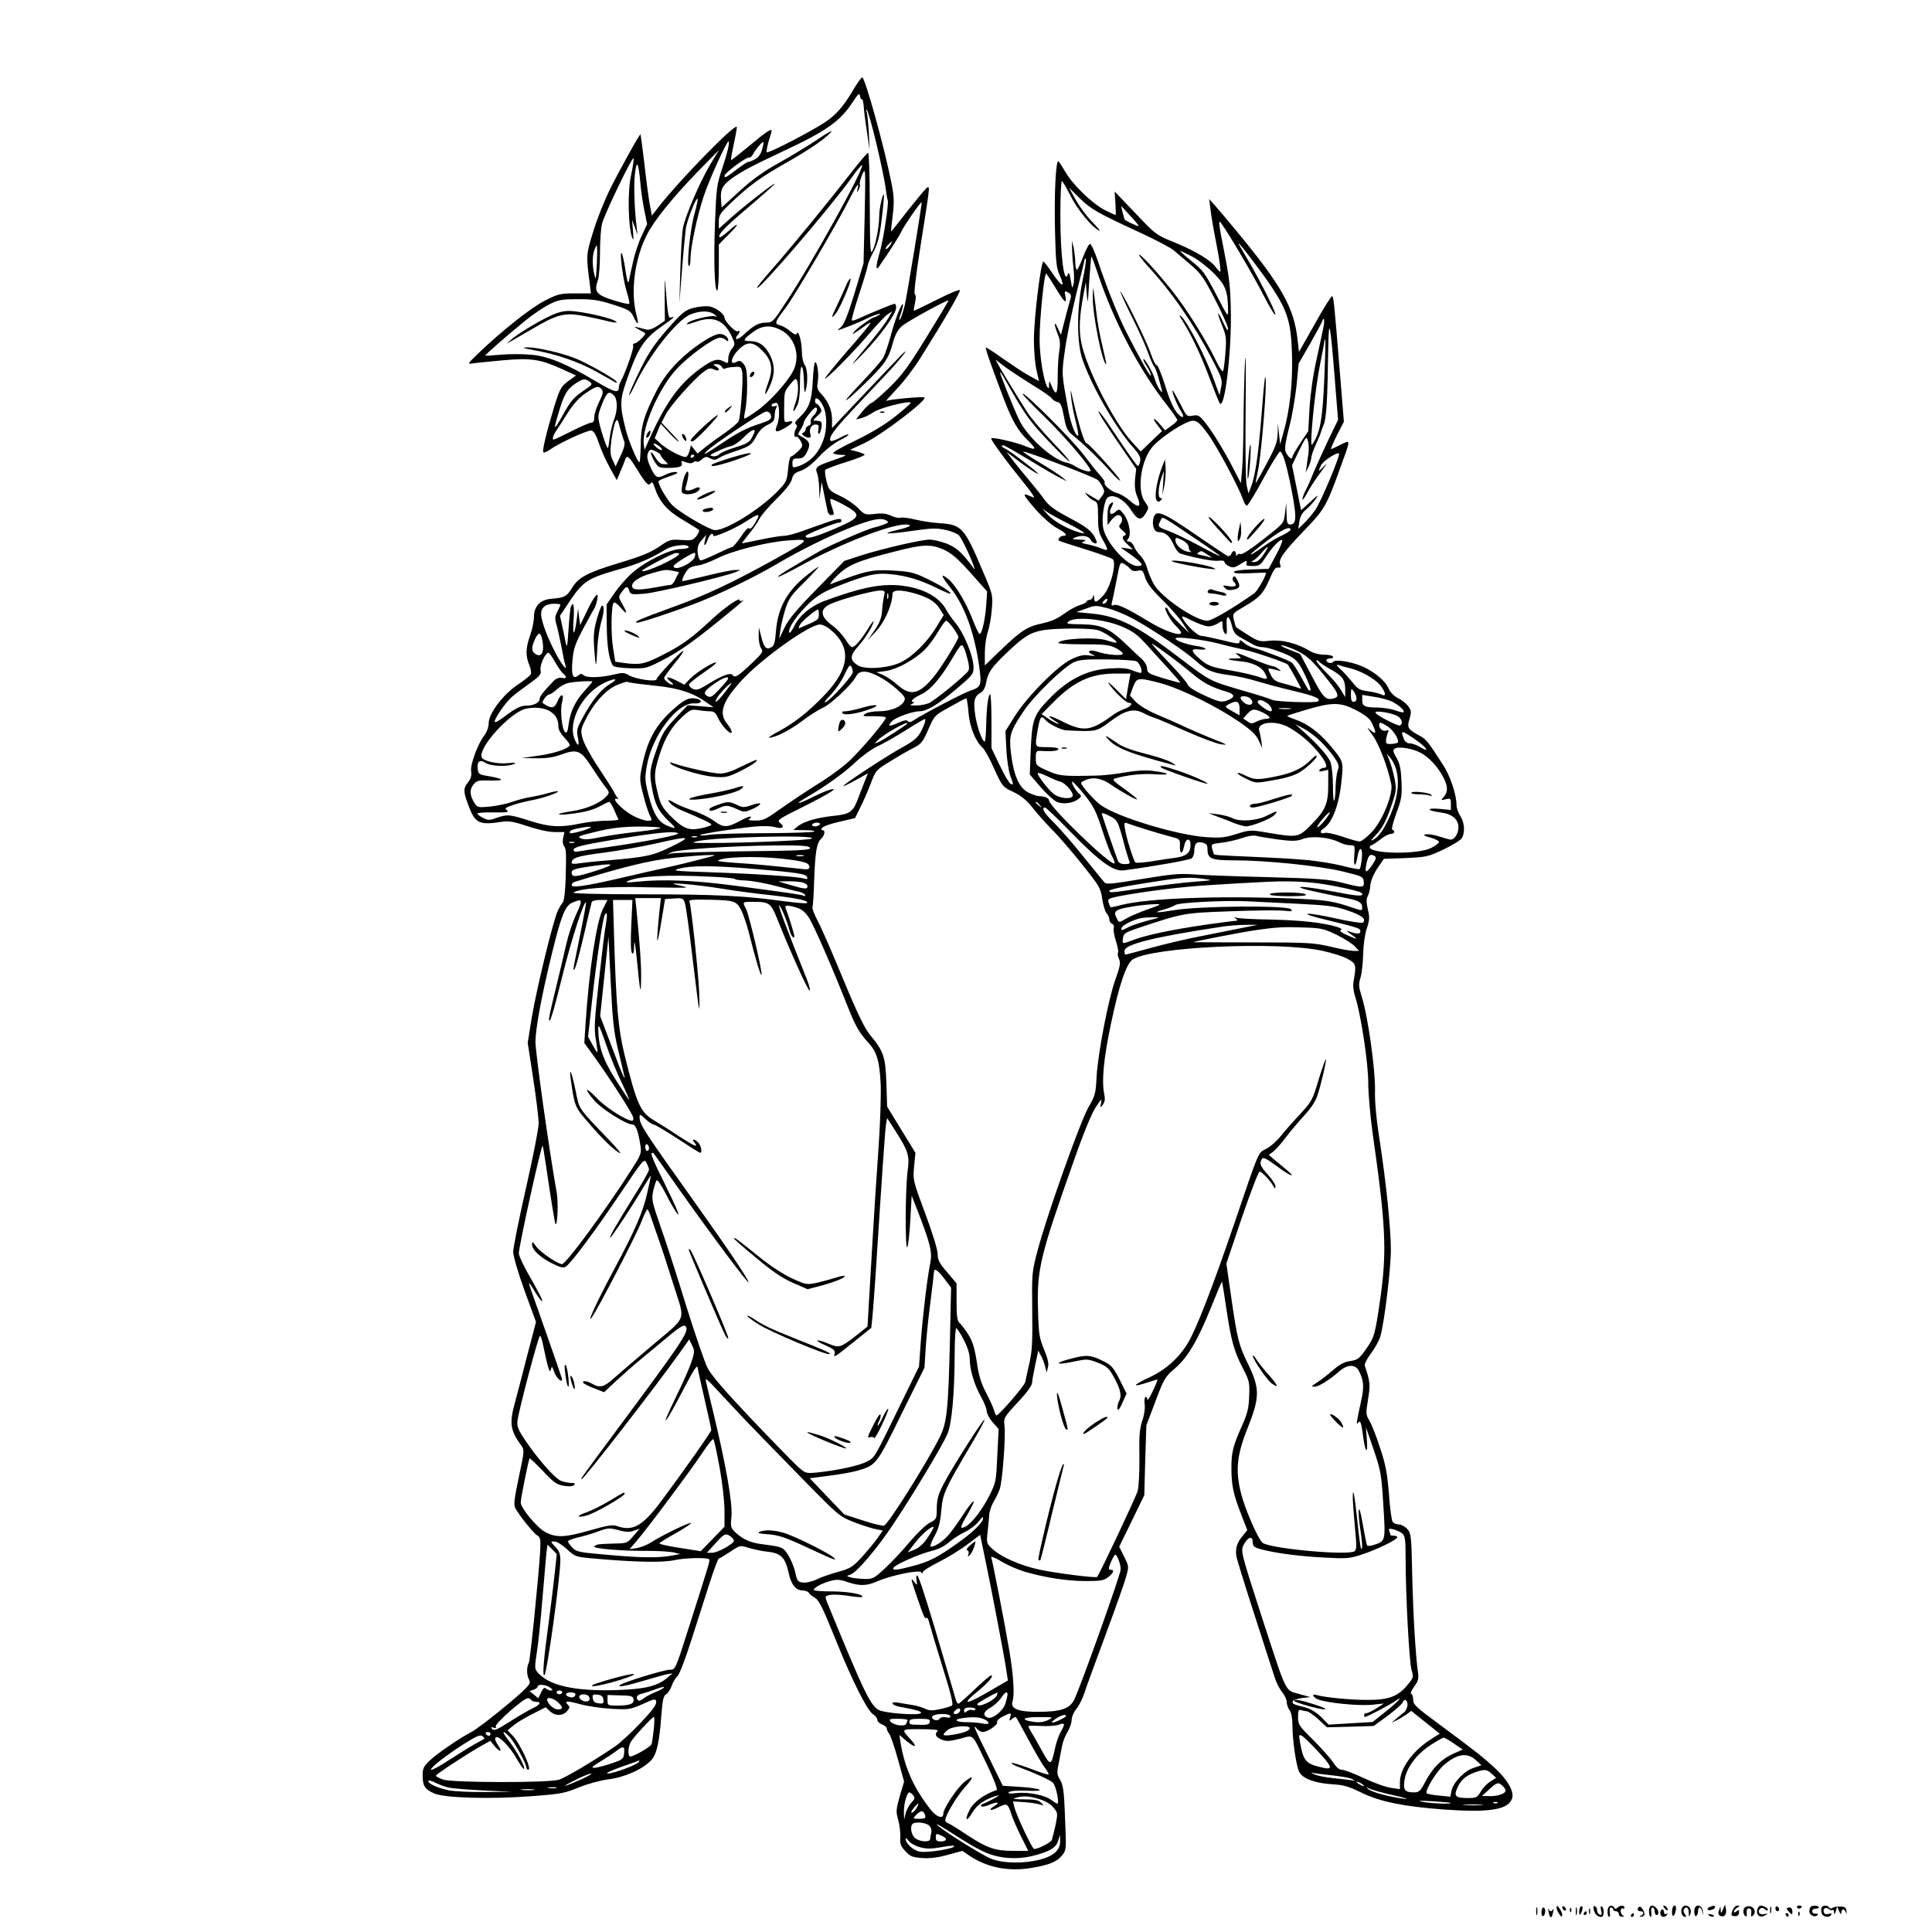 <?xml version="1.0" standalone="no"?>
<!DOCTYPE svg PUBLIC "-//W3C//DTD SVG 20010904//EN"
 "http://www.w3.org/TR/2001/REC-SVG-20010904/DTD/svg10.dtd">
<svg version="1.0" xmlns="http://www.w3.org/2000/svg"
 width="1024pt" height="1024pt" viewBox="0 0 1024 1024"
 preserveAspectRatio="xMidYMid meet">
<g transform="translate(0,1024) scale(0.1,-0.1)"
fill="#000000" stroke="none">
<path d="M4522 9763 c-60 -102 -104 -147 -190 -196 -117 -68 -262 -140 -268
-134 -3 3 2 29 10 58 9 29 16 54 16 56 0 14 -34 -9 -116 -78 -53 -44 -97 -79
-99 -77 -2 2 5 42 15 88 10 46 17 86 15 88 -14 14 -305 -285 -413 -423 l-37
-48 -12 64 c-6 35 -19 132 -28 214 -10 83 -19 151 -20 153 -4 4 -107 -181
-163 -293 -27 -55 -67 -154 -87 -220 -39 -124 -39 -129 -19 -280 l6 -50 -84 0
c-78 0 -91 -3 -159 -38 -73 -36 -232 -163 -354 -280 -58 -56 -59 -58 -29 -53
16 2 87 10 156 16 150 14 201 6 312 -44 l79 -36 -41 -30 c-37 -27 -44 -39 -72
-127 -45 -148 -69 -248 -59 -251 5 -2 22 6 37 17 49 34 196 102 216 99 13 -2
25 -22 41 -69 12 -36 38 -94 58 -129 l36 -65 19 45 c11 25 22 53 25 63 10 28
20 20 65 -53 47 -76 60 -89 72 -70 5 8 12 1 19 -22 26 -78 67 -125 151 -174
44 -26 83 -50 85 -54 3 -4 -4 -19 -14 -32 -18 -22 -25 -24 -79 -20 -55 4 -64
1 -106 -27 -58 -40 -93 -55 -235 -98 -158 -48 -206 -74 -239 -129 -28 -46 -40
-52 -112 -58 -57 -5 -90 -40 -90 -97 0 -22 -9 -65 -20 -96 -24 -69 -25 -108
-5 -157 9 -20 12 -43 8 -50 -4 -8 -37 -34 -73 -58 -77 -53 -150 -151 -150
-202 0 -19 -9 -45 -21 -61 -35 -44 -77 -156 -72 -192 4 -23 -1 -40 -16 -59
-26 -33 -26 -48 1 -121 36 -98 57 -108 183 -88 31 5 62 -1 131 -24 56 -19 112
-31 144 -31 l52 0 -7 -30 c-4 -18 -2 -36 4 -44 12 -14 13 -32 9 -177 -2 -59
-8 -112 -14 -120 -6 -8 -19 -28 -27 -45 -23 -45 -114 -418 -139 -570 l-21
-131 29 -189 c16 -104 29 -211 29 -239 0 -27 -31 -183 -68 -346 -37 -163 -67
-313 -67 -334 0 -22 26 -111 60 -205 l61 -167 -47 -179 c-25 -98 -54 -210 -65
-249 -30 -109 -24 -148 33 -225 18 -26 18 -28 -12 -169 -24 -114 -28 -146 -19
-164 21 -39 99 -137 118 -146 15 -9 17 -21 14 -83 -6 -114 -53 -581 -60 -591
-12 -20 -12 -62 -1 -85 10 -19 8 -26 -13 -48 -46 -49 -244 -209 -289 -233 -71
-38 -180 -113 -222 -152 -32 -31 -38 -42 -38 -78 0 -57 12 -75 62 -97 58 -24
297 -31 518 -14 149 11 173 15 247 46 47 19 113 37 157 43 85 10 184 54 227
101 30 31 44 95 55 248 6 74 11 95 25 102 9 6 22 25 29 44 6 18 19 41 30 51
11 10 42 90 75 194 31 97 75 233 97 303 23 71 44 128 49 128 4 0 30 16 59 35
52 35 52 35 98 21 26 -8 73 -18 104 -21 69 -8 91 -32 109 -116 13 -59 38 -89
75 -89 12 0 27 -6 31 -12 4 -7 17 -18 28 -24 26 -14 42 -46 120 -239 82 -203
161 -360 191 -380 13 -8 24 -22 24 -30 0 -9 11 -20 25 -25 14 -5 25 -15 25
-21 0 -7 6 -20 13 -28 7 -9 28 -70 46 -135 l33 -119 -23 -77 c-20 -72 -21 -82
-8 -127 7 -26 12 -67 11 -89 -3 -35 1 -48 26 -75 25 -28 37 -33 89 -37 41 -3
83 2 137 17 l77 21 29 -20 c95 -67 212 -92 340 -70 93 16 132 32 160 67 22 27
22 32 15 198 -5 142 -10 175 -26 201 -17 28 -18 38 -8 85 6 30 14 72 18 94 4
22 17 56 29 75 12 19 22 48 22 64 0 15 11 41 24 57 13 15 32 52 42 81 9 29 60
168 112 308 52 140 102 280 110 311 16 56 16 57 -10 109 l-26 52 67 137 66
136 5 185 6 185 48 127 c45 120 51 130 102 174 69 58 122 149 194 327 30 75
55 135 57 133 1 -1 12 -65 23 -142 25 -169 41 -227 88 -317 33 -63 36 -74 33
-145 -2 -62 -8 -91 -35 -152 -51 -114 -60 -148 -59 -235 0 -89 10 -134 54
-248 l30 -77 -25 -31 c-31 -37 -40 -69 -32 -112 4 -18 47 -158 97 -312 50
-154 97 -302 106 -328 8 -26 26 -61 39 -76 13 -16 24 -39 24 -52 0 -13 7 -33
15 -43 9 -12 15 -42 15 -76 0 -80 20 -220 36 -251 18 -36 82 -60 174 -66 61
-3 90 -12 155 -44 100 -49 225 -74 440 -90 243 -17 340 -1 360 60 11 36 -26
100 -93 161 -64 59 -102 89 -302 237 -118 87 -130 98 -130 128 0 13 -5 25 -10
27 -6 2 1 19 15 38 22 29 25 42 21 75 -13 86 -26 310 -31 519 -4 208 -6 220
-27 243 -12 12 -31 23 -44 23 -12 0 -26 6 -32 13 -6 6 -15 73 -20 147 -9 110
-17 155 -47 245 -19 60 -45 125 -56 144 -20 33 -20 40 -8 114 13 77 11 94 -17
178 -3 9 11 37 32 65 20 26 43 67 50 90 21 70 57 364 56 464 -1 118 -25 351
-60 580 -18 114 -26 206 -24 263 2 104 -37 388 -69 489 -18 58 -19 72 -8 105
6 21 13 76 14 123 1 50 9 108 19 138 15 45 16 60 6 102 -8 35 -9 54 -1 69 6
11 13 37 14 58 2 23 16 58 37 90 l35 51 115 4 c110 5 119 7 202 46 48 23 92
50 97 61 17 31 13 83 -9 116 -11 17 -20 42 -20 57 0 55 -33 155 -71 213 -75
117 -90 137 -120 153 -68 37 -72 44 -59 89 11 36 11 46 -4 67 -9 14 -34 35
-55 45 -23 12 -43 32 -51 51 -16 40 -72 87 -135 116 -59 27 -149 41 -159 26
-7 -12 -36 -5 -36 9 0 5 9 9 21 9 11 0 17 5 14 10 -3 6 -25 10 -48 10 -24 0
-56 8 -75 20 -65 40 -149 61 -211 54 -54 -6 -61 -4 -117 31 -32 21 -61 39 -62
41 -2 1 -7 18 -12 38 -8 35 -7 35 56 72 81 47 101 70 134 146 20 48 30 62 44
60 14 -3 16 1 11 17 -9 28 17 64 132 184 101 104 115 128 183 317 62 170 62
161 0 130 -22 -11 -42 -20 -45 -20 -3 0 11 33 31 73 l37 72 -22 270 c-30 371
-33 395 -41 395 -5 0 -46 -66 -91 -147 l-84 -148 -7 61 c-19 174 -83 288 -327
583 -47 57 -99 118 -114 135 l-28 31 7 -55 c3 -30 18 -117 33 -192 15 -76 23
-138 19 -138 -4 0 -14 10 -22 21 -26 38 -105 86 -213 131 -106 43 -106 43
-215 158 l-110 115 4 -62 c2 -35 3 -63 1 -63 -2 0 -27 12 -56 26 -67 34 -171
135 -209 201 -17 29 -34 55 -38 58 -14 8 -23 -175 -18 -373 4 -164 7 -193 26
-234 29 -66 11 -60 -38 11 -22 33 -44 62 -49 65 -13 8 -51 -299 -51 -415 0
-57 6 -130 14 -162 l13 -57 -56 31 c-31 17 -93 59 -139 91 -46 33 -85 58 -87
56 -4 -4 38 -122 99 -281 42 -109 71 -159 122 -209 50 -50 49 -57 -8 -34 -48
21 -177 50 -184 43 -6 -6 76 -117 189 -257 28 -35 44 -61 35 -57 -10 4 -25 10
-34 14 -27 10 -13 -11 52 -85 34 -37 82 -79 108 -92 46 -25 58 -40 32 -40 -15
0 -31 -18 -24 -25 2 -3 65 -23 139 -46 74 -23 140 -47 147 -53 22 -21 -13
-154 -51 -193 -36 -39 -47 -41 -48 -10 -1 16 -2 18 -6 5 -2 -10 -11 -18 -19
-18 -8 0 -14 -4 -14 -8 0 -5 -17 -14 -38 -20 -22 -7 -60 -28 -85 -47 -32 -24
-66 -39 -112 -49 -79 -16 -114 -39 -222 -143 l-83 -80 0 67 c0 37 7 87 16 111
8 24 18 78 21 120 6 75 5 79 -47 200 -99 234 -112 248 -230 256 -36 2 -94 11
-128 19 -35 9 -71 13 -79 10 -8 -3 -30 1 -49 10 -26 12 -49 15 -88 10 -50 -6
-54 -4 -87 30 -19 20 -61 49 -95 65 -57 27 -61 31 -73 78 -7 28 -10 54 -7 60
3 5 53 24 111 42 58 18 102 36 98 40 -5 4 -23 11 -42 16 l-35 9 77 36 c92 44
332 227 317 241 -7 7 -186 -10 -202 -18 -7 -4 17 23 53 61 37 38 95 114 129
169 124 197 211 347 208 357 -2 5 -57 -17 -123 -51 -65 -33 -120 -59 -121 -58
-2 1 1 20 6 42 6 25 5 42 -1 45 -6 4 6 103 30 256 50 316 50 315 37 311 -6 -2
-51 -56 -101 -119 -49 -64 -91 -116 -92 -115 -1 1 3 40 9 87 8 69 7 100 -7
170 -35 181 -140 560 -155 560 -4 0 -26 -30 -48 -67z m46 -49 c4 2 8 -15 10
-38 1 -22 9 -84 17 -136 l14 -95 -4 91 c-3 50 -8 100 -11 110 -4 11 -4 16 0
12 14 -12 90 -332 101 -422 4 -28 8 -53 10 -56 8 -12 -24 -218 -44 -284 -19
-64 -20 -95 -3 -70 60 86 110 165 120 188 13 29 103 159 107 154 3 -5 -75
-479 -90 -548 -9 -35 -20 -69 -26 -75 -5 -5 -3 10 6 34 8 24 13 46 11 48 -8 8
-42 -80 -65 -167 -13 -47 -30 -97 -38 -113 -7 -15 -60 -75 -116 -134 -115
-120 -108 -127 12 -11 107 103 131 137 152 216 14 50 27 74 51 95 30 25 239
140 245 134 1 -2 -51 -88 -115 -192 -95 -155 -131 -204 -196 -267 -44 -43 -87
-80 -96 -83 -9 -3 -32 -24 -50 -47 l-33 -41 29 7 c16 4 45 18 65 32 32 22 185
61 196 50 3 -3 -33 -34 -79 -71 -55 -44 -126 -87 -210 -128 -70 -33 -125 -64
-122 -69 3 -4 22 -8 42 -9 35 0 33 -2 -29 -24 -103 -35 -110 -41 -99 -71 6
-14 11 -51 12 -82 l1 -57 6 45 6 45 13 -65 c8 -36 15 -75 18 -87 2 -13 11 -23
19 -23 18 0 18 4 3 47 -6 18 -9 35 -7 38 3 3 31 -9 61 -25 109 -59 106 -70
-32 -130 -109 -47 -160 -61 -160 -41 0 8 156 71 178 71 7 0 12 5 12 10 0 15
-20 12 -81 -10 -30 -10 -85 -30 -124 -44 -38 -14 -83 -26 -100 -26 -16 0 -72
-9 -124 -20 -52 -11 -96 -20 -98 -20 -2 0 14 21 35 48 22 26 48 63 57 82 10
19 51 67 91 106 46 45 76 83 81 104 7 26 16 35 48 45 26 9 59 35 95 73 32 35
78 71 108 87 30 14 52 29 49 32 -3 3 -24 -5 -46 -18 -23 -12 -44 -19 -48 -16
-16 17 21 65 163 214 83 87 166 176 185 198 55 64 66 84 18 35 -89 -93 -245
-257 -301 -317 l-58 -62 0 45 c0 50 -19 95 -57 136 -21 22 -24 33 -19 62 7 39
-1 106 -14 106 -4 0 -9 -44 -12 -97 -5 -108 -20 -148 -71 -196 -20 -19 -27
-31 -19 -36 7 -4 8 -12 2 -21 -13 -20 -13 -53 0 -45 5 3 15 -7 23 -22 14 -25
13 -29 -13 -55 -16 -15 -33 -28 -38 -28 -5 0 -12 -30 -15 -67 -6 -64 -9 -69
-59 -120 -93 -95 -268 -203 -328 -203 -26 0 -177 87 -223 129 -27 24 -77 109
-77 129 0 5 26 17 58 27 40 14 51 20 35 23 -12 2 -35 -4 -52 -12 -45 -24 -55
-20 -79 29 -23 48 -27 72 -13 93 6 10 13 11 34 1 15 -7 27 -15 27 -19 0 -3 9
-16 20 -28 l21 -22 -24 0 c-16 0 -29 11 -45 38 -12 20 -22 30 -22 22 0 -8 9
-30 20 -47 18 -30 24 -33 69 -33 61 0 81 7 74 26 -4 12 0 13 22 4 19 -7 31 -7
40 0 6 5 15 7 18 3 4 -3 16 2 27 12 17 16 24 16 44 6 20 -11 28 -10 47 2 13 9
53 25 88 36 75 25 86 33 112 83 12 24 33 44 57 56 30 14 37 23 38 48 0 16 4
36 9 44 6 10 4 12 -8 7 -10 -3 -17 -2 -17 3 0 6 2 10 4 10 2 0 11 2 18 5 19 7
24 -77 7 -117 -16 -40 -7 -44 40 -17 45 25 54 43 19 34 -22 -6 -23 -4 -22 67
1 96 0 90 33 132 23 28 30 33 35 20 10 -27 7 -80 -9 -123 -17 -48 -12 -54 10
-11 10 20 15 58 15 120 0 58 4 89 10 85 6 -3 10 -39 11 -78 1 -51 3 -65 9 -47
13 42 11 115 -5 136 -8 11 -15 41 -15 71 0 53 -19 118 -27 95 -3 -9 -14 -5
-35 13 -16 14 -41 28 -54 31 -31 8 -28 16 29 91 46 60 276 451 341 581 36 72
53 92 41 50 -5 -20 -5 -21 5 -5 7 10 10 24 7 30 -2 7 4 30 13 52 18 39 18 34
13 -215 l-6 -255 -48 -160 c-33 -108 -56 -166 -70 -177 -12 -10 -20 -18 -18
-18 9 0 115 42 148 59 44 22 96 38 69 21 -10 -6 -21 -11 -25 -12 -13 -1 -88
-55 -104 -74 -12 -16 -12 -17 1 -9 8 5 30 20 48 33 18 14 34 23 36 21 3 -2
-52 -69 -121 -147 -68 -79 -123 -146 -120 -148 6 -7 160 149 239 243 38 44 79
88 93 97 l24 16 -21 -37 c-12 -21 -48 -69 -80 -108 -32 -38 -76 -92 -99 -120
-22 -27 -2 -9 45 40 94 97 176 212 176 245 0 11 -4 20 -8 20 -8 0 -142 -55
-195 -80 -15 -7 -29 -11 -32 -8 -3 3 15 68 40 143 25 76 45 144 45 150 0 7 13
39 30 71 24 47 33 84 44 179 8 66 13 121 11 123 -7 7 -25 -74 -25 -114 0 -55
-19 -154 -36 -184 -11 -22 -13 12 -14 248 0 149 -4 272 -9 272 -4 0 -46 -48
-91 -107 -115 -148 -320 -399 -419 -511 -46 -52 -81 -95 -78 -98 12 -12 398
439 500 583 28 40 53 70 56 67 14 -14 -267 -522 -403 -726 -68 -104 -72 -108
-106 -108 -38 0 -66 -15 -117 -63 -18 -17 -36 -27 -40 -24 -4 4 -1 13 5 19 15
15 16 31 1 22 -11 -6 -68 53 -69 72 0 20 -47 55 -81 60 -19 3 -56 -1 -84 -8
-44 -12 -58 -23 -137 -112 -67 -77 -100 -125 -142 -210 -30 -61 -58 -122 -61
-136 -3 -14 10 7 28 45 78 164 225 350 298 379 50 20 100 20 125 0 16 -13 16
-15 2 -10 -20 6 -128 -20 -142 -35 -13 -12 -6 -11 44 6 90 32 147 9 188 -77
19 -42 19 -43 1 -67 -11 -13 -19 -36 -19 -52 0 -27 -1 -27 -26 -14 -33 17 -58
8 -126 -41 -112 -83 -183 -183 -274 -389 l-18 -40 -4 32 c-10 90 84 302 176
399 67 71 196 164 227 164 11 0 26 -5 33 -12 7 -7 12 -8 12 -2 0 17 -23 34
-45 34 -37 0 -147 -73 -221 -147 -52 -53 -84 -96 -117 -160 -65 -128 -81 -184
-81 -285 -1 -49 -4 -88 -7 -88 -10 0 -57 112 -73 175 -34 136 -32 158 19 297
52 142 85 188 179 253 55 38 70 52 42 42 -14 -6 -17 14 -30 188 -2 28 -3 -7
-3 -78 l1 -127 -38 -26 c-24 -16 -46 -24 -59 -21 -12 3 -33 8 -47 12 -22 5
-22 4 5 -11 17 -9 32 -18 34 -20 7 -7 -42 -54 -55 -54 -8 0 -11 -6 -8 -13 5
-13 -43 -148 -66 -189 -6 -10 -10 -24 -10 -32 0 -32 -24 -25 -115 29 -164 98
-259 137 -350 145 -44 4 -116 4 -160 0 -44 -4 -81 -6 -83 -5 -3 3 111 103 208
182 41 34 100 74 130 89 48 25 67 28 150 28 78 1 112 -4 188 -28 83 -26 94
-33 109 -63 24 -52 31 -48 16 10 -32 120 -9 297 56 423 39 77 138 199 273 338
l109 111 -46 -76 c-57 -97 -132 -271 -145 -337 -5 -28 -11 -128 -14 -224 l-5
-173 14 175 c7 96 17 195 20 219 7 44 54 165 62 157 3 -2 -5 -40 -17 -83 -22
-79 -42 -273 -28 -273 5 0 8 18 8 41 0 58 36 229 70 329 30 90 121 290 131
290 9 0 -5 -60 -37 -155 -24 -71 -28 -102 -34 -270 -8 -200 -3 -365 11 -365 5
0 9 55 9 122 l0 122 52 53 c60 60 58 71 -2 17 -22 -20 -43 -34 -46 -31 -11 11
24 49 130 139 60 51 128 110 150 131 60 57 -124 -83 -211 -160 l-73 -65 0 38
c0 34 7 45 68 102 96 91 152 131 287 208 127 72 207 127 240 164 11 13 -20 -4
-70 -38 -49 -33 -141 -89 -204 -124 -82 -45 -142 -88 -210 -150 l-96 -88 -3
37 c-5 58 5 79 55 116 55 39 97 62 273 145 232 108 306 161 373 266 27 41 33
45 35 27 2 -12 6 -19 10 -17z m-529 -267 c-7 -25 -19 -42 -39 -52 -17 -9 -31
-14 -33 -13 -3 2 -30 -16 -61 -39 -60 -46 -66 -48 -66 -34 0 14 120 102 130
96 5 -3 14 5 21 17 13 26 51 70 55 65 2 -2 -1 -20 -7 -40z m-694 -135 c-19
-82 -16 -266 4 -327 9 -25 10 -19 6 30 l-5 60 15 -40 14 -40 -4 35 c-12 96
-17 224 -10 286 9 81 19 66 29 -45 3 -41 13 -106 21 -146 l15 -73 -29 -62
c-17 -35 -37 -97 -46 -139 -10 -42 -19 -87 -22 -101 -4 -17 -10 2 -18 58 -7
46 -16 86 -20 90 -13 13 7 -141 26 -202 10 -32 17 -61 14 -66 -2 -4 -41 5 -85
19 -90 28 -103 46 -81 106 6 17 11 83 11 146 0 63 5 132 11 154 14 53 162 360
167 346 2 -7 -4 -46 -13 -89z m2328 -108 c37 -74 111 -165 152 -186 11 -6 -5
14 -35 45 -30 30 -70 84 -89 119 l-35 63 58 -57 c60 -58 91 -76 336 -189 74
-35 146 -73 160 -85 14 -12 54 -46 88 -75 57 -48 72 -69 133 -188 38 -74 69
-143 68 -155 0 -13 -9 -2 -24 32 -33 72 -39 65 -9 -10 23 -56 25 -72 19 -146
-3 -46 -9 -90 -12 -98 -3 -8 -18 13 -38 54 -44 93 -135 241 -202 331 -73 98
-191 231 -205 231 -5 0 15 -27 45 -60 126 -136 241 -302 341 -493 53 -101 56
-111 48 -150 l-8 -42 -32 87 c-44 123 -146 317 -176 335 -6 4 -4 -4 5 -17 48
-74 104 -190 148 -309 28 -74 53 -137 57 -140 25 -25 59 248 58 464 -2 150 -6
190 -36 344 -28 140 -31 169 -18 151 38 -50 169 -272 227 -385 34 -66 62 -112
63 -102 0 20 -96 208 -158 310 -22 37 -39 67 -37 67 7 0 134 -168 179 -237 82
-126 99 -185 104 -353 4 -153 -12 -298 -46 -414 l-17 -61 -6 55 -6 55 -1 -54
c-2 -45 -12 -72 -58 -157 -30 -57 -57 -104 -58 -104 -2 0 3 26 10 58 15 58 44
391 43 472 -2 72 -7 28 -24 -185 -16 -200 -33 -314 -56 -370 l-12 -30 -9 40
c-6 23 -8 192 -6 405 2 201 1 318 -3 260 -3 -58 -7 -197 -8 -310 -1 -113 -4
-236 -8 -273 l-6 -68 -56 108 c-31 59 -81 141 -110 182 -52 70 -56 73 -88 68
-33 -6 -34 -5 -68 64 -20 38 -37 69 -40 69 -7 0 25 -81 42 -105 26 -38 13 -49
-17 -15 -20 23 -42 73 -65 148 -20 62 -40 110 -45 107 -4 -3 -18 24 -30 59
-21 64 -143 312 -162 331 -5 6 21 -53 59 -130 39 -77 78 -165 88 -195 11 -30
24 -62 31 -70 6 -8 16 -33 22 -55 6 -22 14 -51 18 -65 6 -24 6 -25 -10 -5 -8
11 -20 37 -26 58 -10 35 -60 120 -60 101 0 -5 9 -22 20 -39 11 -16 20 -37 20
-45 0 -15 -59 89 -131 231 -45 90 -104 237 -149 372 -19 56 -37 96 -44 94 -6
-2 -22 -34 -36 -70 -14 -37 -28 -67 -32 -67 -5 0 -8 17 -9 38 0 20 -4 55 -8
77 l-9 40 0 -40 c0 -22 3 -67 7 -100 4 -33 5 -73 1 -90 -7 -28 -7 -27 -15 20
-6 36 -10 45 -15 31 -20 -58 -40 96 -40 317 0 97 4 177 8 177 4 0 24 -34 45
-76z m362 -162 c-3 -3 -64 25 -73 33 -2 2 -7 19 -12 39 l-8 35 48 -52 c27 -29
47 -53 45 -55z m-1317 -102 c-7 -11 -17 -20 -22 -20 -5 0 -1 9 9 20 10 11 20
20 22 20 2 0 -2 -9 -9 -20z m-1553 -47 c0 -27 -2 -68 -4 -93 -3 -42 -4 -43
-11 -15 -11 44 -11 100 0 129 5 14 11 26 13 26 1 0 3 -21 2 -47z m3154 -13
c32 -17 84 -57 116 -90 61 -62 73 -93 74 -195 1 -38 -2 -34 -56 71 -71 135
-74 139 -146 197 -32 26 -55 47 -51 47 3 0 32 -14 63 -30z m-503 -82 c86 -261
223 -521 376 -714 26 -34 48 -66 48 -70 0 -5 -15 -19 -33 -32 l-32 -23 -26 31
c-34 40 -47 39 -15 -2 l25 -33 -57 -54 -56 -54 -46 50 c-98 107 -246 399 -270
533 -12 66 -9 134 13 250 l12 65 5 -65 c5 -58 6 -50 13 68 5 72 10 132 12 132
2 0 16 -37 31 -82z m-78 -44 c-32 -154 -32 -333 1 -424 50 -142 174 -356 263
-457 36 -40 45 -57 41 -77 -3 -14 -8 -26 -12 -26 -6 1 -49 62 -153 218 -51 75
-76 100 -37 35 13 -21 58 -90 102 -153 l79 -115 -6 -54 c-3 -36 0 -66 10 -89
26 -62 12 -70 -42 -22 -19 16 -47 33 -62 36 -30 7 -74 43 -67 55 3 4 -7 21
-22 37 -16 16 -57 69 -93 116 -61 80 -320 338 -320 318 0 -5 55 -62 123 -128
106 -104 237 -257 237 -279 0 -11 -51 4 -80 23 -14 9 -33 17 -43 19 -74 12
-213 136 -257 231 -28 59 -100 239 -100 249 0 5 13 -14 29 -42 102 -181 126
-215 227 -322 59 -62 109 -111 112 -108 3 2 -39 50 -92 105 -53 56 -111 124
-130 153 -56 88 -112 180 -142 231 l-28 50 54 -41 c30 -22 95 -64 143 -94 49
-29 94 -61 101 -70 6 -9 20 -18 31 -20 16 -3 23 -18 34 -77 13 -68 17 -75 60
-110 53 -43 128 -116 190 -185 23 -27 45 -46 48 -44 6 6 -165 197 -177 197
-13 0 -43 96 -83 275 -3 11 -3 -1 0 -28 2 -26 12 -82 23 -124 11 -43 17 -79
15 -81 -11 -11 -38 56 -51 125 -38 207 -38 196 -20 325 9 68 37 204 61 303 25
98 45 181 45 184 0 2 2 2 5 -1 3 -3 -4 -54 -17 -114z m-147 -34 c49 -82 65
-97 56 -51 -6 29 -5 31 14 21 15 -8 18 -17 13 -33 -4 -12 -17 -60 -29 -107
l-22 -85 -16 35 c-21 46 -22 22 -1 -30 13 -32 15 -53 8 -93 -5 -29 -8 -91 -8
-139 0 -89 -8 -100 -32 -44 -13 30 -13 30 -14 6 0 -21 -2 -22 -10 -9 -19 33
-40 162 -40 250 0 108 24 349 35 349 2 0 23 -32 46 -70z m1425 -207 c-4 -21
-21 -99 -37 -173 -19 -85 -33 -182 -38 -260 l-7 -125 -42 -63 c-23 -35 -42
-68 -42 -73 0 -14 -12 -11 -26 9 -19 24 -17 44 11 156 14 54 30 150 37 213
l11 116 64 111 c34 60 63 114 63 118 0 4 3 8 6 8 3 0 3 -17 0 -37z m59 -286
l17 -212 -56 -116 c-30 -64 -64 -140 -76 -168 -11 -29 -29 -70 -41 -92 -11
-23 -18 -43 -15 -46 2 -3 15 15 27 39 12 23 44 72 71 108 28 36 36 50 19 32
-34 -35 -37 -35 -20 1 10 23 87 73 96 63 8 -8 -96 -257 -126 -299 -16 -23 -43
-55 -60 -71 l-30 -29 6 39 c4 26 15 47 34 62 16 13 38 37 51 55 19 28 16 27
-27 -13 l-49 -44 -24 119 -24 119 38 79 c37 74 39 77 46 50 5 -15 6 -46 3 -68
-4 -22 -8 -53 -10 -70 l-5 -30 15 30 c8 17 14 38 15 48 0 10 11 43 25 73 14
30 25 57 25 60 0 2 7 21 15 41 15 36 21 124 25 413 3 169 11 127 35 -173z
m-2930 260 c69 -39 97 -133 61 -209 -28 -58 -124 -166 -192 -214 -36 -26 -67
-45 -69 -42 -2 2 0 21 5 43 5 22 10 81 10 131 0 74 -4 96 -18 114 -16 19 -22
21 -40 11 -36 -19 -28 25 12 65 46 46 77 45 126 -4 51 -51 59 -95 32 -170 -26
-70 -20 -82 9 -17 27 62 27 109 0 163 -26 51 -59 74 -106 74 -41 0 -38 8 17
49 50 36 97 38 153 6z m2874 -256 c-9 -202 -20 -273 -54 -331 -13 -23 -14 -23
-15 -4 -1 72 25 308 46 409 13 66 24 124 24 129 0 5 2 7 4 5 2 -2 0 -96 -5
-208z m-3193 64 c4 -8 11 -12 16 -9 6 4 27 8 48 9 36 3 38 1 44 -28 6 -34 -8
-231 -19 -259 -4 -9 -34 -35 -68 -59 -34 -23 -82 -58 -106 -77 l-44 -36 -17
22 -18 22 -7 -28 c-4 -15 -11 -30 -17 -33 -13 -8 -95 33 -136 69 l-32 29 16
39 16 38 37 -40 c20 -22 45 -47 56 -54 11 -8 -5 12 -35 43 l-54 57 24 46 c27
50 153 190 202 225 24 18 34 20 54 10 28 -12 33 3 7 18 -16 9 -15 10 5 11 12
0 25 -7 28 -15z m-701 -78 c17 -13 15 -16 -31 -47 -57 -40 -67 -51 -116 -139
-44 -77 -46 -74 -17 23 29 96 43 121 86 151 43 29 52 30 78 12z m64 -41 c10
-11 7 -25 -13 -65 -14 -28 -26 -64 -26 -81 0 -20 -5 -30 -15 -30 -9 0 -56 -20
-105 -45 -49 -25 -92 -45 -95 -45 -10 0 -4 22 14 48 10 15 38 58 61 95 30 47
60 80 94 103 56 38 68 41 85 20z m65 -32 c20 -20 20 -81 0 -129 -8 -21 -19
-65 -23 -99 -8 -60 -8 -61 -20 -31 -7 17 -20 57 -29 90 -15 59 -15 62 9 123
25 64 37 73 63 46z m1108 -55 c22 -42 23 -122 3 -178 -26 -76 -74 -124 -142
-145 -20 -6 -23 -4 -23 18 0 22 4 26 30 26 23 0 33 7 45 30 21 41 19 57 -12
77 -16 9 -30 18 -32 20 -2 1 4 14 13 27 9 14 16 30 16 36 0 13 52 80 63 80 14
0 7 -27 -12 -44 -11 -10 -17 -24 -14 -32 3 -8 -2 -17 -11 -20 -9 -3 -16 -12
-16 -19 0 -7 -6 -16 -12 -18 -10 -4 -9 -8 2 -16 23 -17 43 -13 36 5 -10 26 3
54 26 54 16 0 19 -5 16 -25 -3 -14 -2 -25 2 -25 9 0 20 52 13 62 -2 5 -14 8
-26 8 -21 0 -21 1 5 25 24 22 26 28 15 45 -6 11 -15 20 -19 20 -5 0 -8 7 -8
16 0 25 24 11 42 -27z m-278 -45 c9 -24 1 -31 -57 -50 -69 -22 -118 -47 -202
-104 -90 -60 -105 -68 -80 -42 31 33 298 211 316 211 9 1 20 -6 23 -15z m-776
-142 c6 -12 1 -36 -18 -76 l-27 -58 -16 34 c-13 28 -14 45 -6 108 6 41 15 83
21 94 10 18 13 14 24 -32 8 -29 18 -61 22 -70z m3092 41 c48 -65 165 -283 188
-350 6 -18 15 -33 21 -33 5 0 45 65 88 145 43 79 83 143 88 142 13 -4 31 -61
51 -156 38 -185 39 -231 3 -231 -16 0 -19 8 -20 58 l-2 57 -6 -52 c-7 -59 -2
-53 -129 -152 -53 -42 -98 -71 -107 -68 -7 3 -16 1 -19 -6 -2 -7 -5 -4 -5 6
-1 21 -17 22 -25 1 -3 -9 -12 -14 -19 -11 -6 2 -85 55 -174 116 -171 118 -207
132 -219 86 -10 -39 3 -75 27 -75 35 0 57 -19 78 -64 10 -24 27 -47 37 -50 76
-23 175 -42 202 -38 20 3 32 0 32 -7 0 -6 11 -16 24 -22 20 -10 31 -8 62 12
31 19 36 20 31 6 -5 -14 0 -17 32 -17 35 0 42 4 70 48 35 54 78 98 87 89 3 -3
-11 -39 -33 -79 l-39 -73 -92 -3 c-58 -2 -92 -7 -92 -14 0 -7 28 -9 85 -6 47
2 85 4 85 2 0 -17 -46 -98 -63 -109 -107 -76 -224 -145 -248 -145 -62 0 -243
123 -283 193 -13 23 -30 62 -36 86 -6 24 -22 53 -35 65 -13 13 -29 35 -34 49
-6 15 -18 27 -27 27 -13 0 -14 3 -4 15 18 22 4 94 -24 130 -23 29 -25 29 -44
12 -24 -22 -38 -7 -22 22 14 28 13 36 -5 21 -10 -8 -15 -30 -15 -63 l0 -50 21
27 c11 14 27 26 35 26 21 0 29 -27 13 -46 -11 -14 -9 -19 11 -36 17 -13 21
-21 13 -25 -20 -7 -16 -22 15 -50 l27 -25 -35 6 c-30 5 -33 5 -16 -6 101 -69
117 -88 74 -88 -53 1 -157 114 -179 193 -10 37 -4 110 12 155 17 46 91 17 135
-53 34 -53 53 -56 77 -15 17 29 17 30 -5 61 -45 61 -20 228 46 297 49 53 174
132 207 132 24 0 37 -11 79 -67z m-2400 12 c0 -4 -7 -19 -15 -35 -13 -24 -28
-33 -88 -51 -39 -12 -77 -28 -84 -36 -6 -8 -22 -13 -35 -11 -20 4 -17 7 22 25
25 12 58 25 73 28 16 3 46 24 67 45 35 36 60 50 60 35z m-506 -80 c11 -8 17
-17 14 -20 -3 -3 -16 3 -29 14 -27 23 -14 28 15 6z m1965 -75 c72 -44 146 -87
164 -95 l32 -16 -23 20 c-13 11 -66 46 -118 77 -52 31 -93 58 -91 60 6 7 357
-126 394 -149 6 -4 18 -20 26 -36 13 -25 12 -31 -3 -51 l-17 -23 -39 23 c-38
23 -38 23 -20 2 10 -12 27 -24 37 -27 16 -6 19 -17 19 -85 0 -65 4 -85 25
-121 32 -57 31 -62 -7 -46 -18 8 -51 17 -73 22 -33 6 -37 9 -20 15 15 7 9 9
-25 10 -35 1 -40 3 -25 10 36 16 74 11 85 -10 6 -11 17 -20 25 -20 11 0 11 5
-1 30 -20 38 -43 56 -150 113 -66 35 -97 59 -119 90 -16 23 -55 71 -85 107
-30 36 -69 83 -85 105 l-30 40 60 -46 c50 -39 123 -85 105 -67 -19 21 -140
112 -162 124 -28 14 -36 24 -20 24 5 0 68 -36 141 -80z m-1779 26 c0 -3 -4 -8
-10 -11 -5 -3 -10 -1 -10 4 0 6 5 11 10 11 6 0 10 -2 10 -4z m1989 -365 c88
-45 103 -61 30 -36 -59 21 -119 57 -149 91 l-25 28 30 -21 c17 -11 68 -39 114
-62z m-1649 43 c0 -4 -10 -22 -21 -41 -14 -22 -24 -30 -29 -23 -4 6 -21 -11
-43 -45 -21 -30 -42 -55 -47 -55 -6 0 -42 -16 -81 -35 -39 -19 -77 -35 -84
-35 -8 0 -14 16 -17 39 -3 31 2 46 21 68 l24 28 -6 -27 c-10 -37 1 -36 14 2
10 28 29 42 29 21 0 -13 116 37 175 76 50 32 65 39 65 27z m2323 -124 c69 -46
125 -86 123 -87 -1 -2 -52 23 -112 56 -60 32 -133 67 -161 77 -56 20 -59 24
-42 55 12 23 -8 34 192 -101z m-1643 100 c11 -7 9 -11 -13 -19 -15 -6 -40 -14
-55 -17 -39 -10 -229 -92 -282 -122 -162 -93 -231 -135 -226 -139 2 -3 63 27
133 66 203 111 461 211 542 211 45 -1 26 -13 -47 -30 -89 -21 -50 -23 81 -4
105 15 132 16 179 5 31 -6 63 -20 71 -29 15 -17 58 -105 78 -162 8 -23 7 -23
-13 5 -54 71 -82 95 -134 115 -30 11 -69 20 -86 20 -44 0 -247 -47 -358 -82
l-95 -31 -143 -146 c-106 -108 -151 -161 -173 -206 l-29 -60 6 45 c3 25 15 74
26 110 18 57 31 75 100 143 44 44 78 81 76 82 -2 2 -36 -23 -75 -55 -94 -78
-141 -167 -150 -284 -5 -63 -10 -79 -26 -87 -26 -15 -39 0 -53 59 l-12 47 -1
-46 c0 -25 5 -54 13 -65 13 -17 9 -24 -50 -80 -69 -66 -90 -79 -100 -63 -10
16 -53 1 -123 -42 -56 -35 -68 -39 -89 -30 -13 6 -22 17 -20 24 2 6 37 34 76
61 40 27 70 51 68 54 -9 8 -105 -51 -137 -84 l-32 -33 -38 20 c-49 25 -68 24
-38 -1 13 -10 20 -19 14 -19 -14 0 -45 24 -45 36 0 5 25 39 55 76 31 37 51 67
46 67 -12 0 -141 -138 -141 -150 0 -16 -110 0 -145 20 -27 16 -36 16 -85 4
-69 -16 -142 -18 -158 -2 -8 8 -15 8 -26 -1 -29 -25 -39 -2 -32 76 5 63 13 87
57 171 29 53 55 102 59 107 4 6 11 26 15 45 12 53 -14 26 -55 -61 l-35 -72 -6
44 -5 44 -8 -63 c-12 -88 -22 -85 -16 5 5 72 -1 101 -14 67 -4 -9 -9 -64 -13
-123 -6 -89 -8 -100 -15 -66 -4 22 -13 63 -19 91 l-11 50 58 87 c67 98 93 114
264 162 91 25 163 57 240 104 36 22 120 30 120 11 0 -5 -19 -10 -42 -10 -57 0
-193 -68 -261 -130 -29 -26 -70 -74 -92 -106 l-40 -58 1 -115 c1 -106 12 -177
32 -208 5 -8 39 -13 92 -15 85 -2 86 -2 185 50 68 35 148 91 250 173 145 117
184 150 158 135 -7 -4 -13 -2 -13 4 0 16 -85 -44 -155 -110 -99 -92 -151 -130
-252 -181 -98 -50 -121 -54 -206 -43 l-46 7 -11 69 c-13 72 -11 231 3 244 4 4
21 -8 37 -27 35 -41 38 -32 8 20 -21 37 -21 38 -2 64 23 32 31 33 39 6 7 -20
12 -21 79 -16 65 5 426 91 486 115 l25 11 -25 0 c-14 1 -81 -12 -148 -29 -68
-16 -128 -30 -133 -30 -11 0 14 52 33 68 8 6 29 13 48 15 19 2 64 19 100 37
83 42 270 89 385 96 112 8 110 5 -75 -98 -231 -128 -369 -193 -550 -258 -163
-59 -211 -80 -182 -80 20 0 200 60 317 105 119 46 306 137 425 207 122 72 270
145 391 193 113 44 161 53 189 35z m2140 -48 c0 -5 -19 -17 -41 -28 -23 -10
-65 -34 -93 -54 -64 -45 -76 -52 -76 -47 0 3 39 35 86 71 78 59 124 81 124 58z
m-570 -57 c17 -9 30 -24 30 -34 0 -11 6 -22 13 -25 6 -3 -1 -3 -18 0 -32 6
-65 37 -65 60 0 18 4 17 40 -1z m-1268 -48 c41 -19 73 -46 142 -123 l88 -99
-5 -75 c-6 -78 -23 -150 -35 -150 -4 0 -20 33 -36 74 -34 90 -93 188 -130 217
-44 35 -39 17 12 -47 74 -92 127 -238 152 -417 14 -100 10 -109 -48 -128 -34
-11 -247 -122 -300 -157 -17 -11 -26 -12 -31 -4 -4 7 -20 5 -50 -9 -50 -22
-59 -20 -34 8 18 20 108 53 147 53 39 1 95 34 191 115 88 74 95 82 95 116 0
61 -52 187 -99 241 -15 18 -35 47 -44 63 -38 74 -133 123 -258 133 -101 7
-205 -15 -389 -83 -71 -26 -135 -79 -160 -133 -13 -26 -25 -41 -27 -34 -8 22
44 97 106 155 49 45 79 62 163 95 149 57 189 66 266 59 85 -8 158 -30 246 -73
38 -19 71 -33 73 -30 7 7 -53 45 -129 81 -64 31 -86 36 -178 41 -108 6 -137 0
-325 -71 -11 -4 3 15 30 42 58 58 110 80 300 128 157 41 198 42 267 12z m1712
1 c-27 -47 -48 -68 -67 -67 -17 0 -19 2 -6 7 9 4 29 22 44 40 27 32 42 43 29
20z m-312 -29 c18 -12 24 -18 13 -14 -11 4 -33 10 -49 13 -20 3 -24 7 -15 13
18 11 14 12 51 -12z m-2802 6 c0 -19 -184 -104 -197 -91 -6 5 161 94 180 95 9
0 17 -1 17 -4z m83 -15 c-10 -36 -113 -82 -113 -50 0 9 97 70 112 70 3 0 4 -9
1 -20z m2307 -65 c9 -11 22 -14 40 -10 24 5 28 2 40 -37 10 -31 36 -64 91
-118 42 -41 91 -97 109 -125 l33 -50 -52 50 c-28 27 -54 57 -57 67 -3 10 -10
18 -15 18 -14 0 25 -72 55 -99 14 -14 26 -29 26 -34 0 -22 -86 7 -170 58 -118
72 -168 95 -187 88 -11 -5 -14 -1 -10 13 3 10 13 57 22 104 22 114 21 113 43
101 10 -5 25 -17 32 -26z m-2422 -11 l31 -6 -17 -34 c-8 -19 -20 -34 -26 -34
-6 0 -48 -7 -93 -15 -84 -15 -113 -12 -113 10 0 22 39 48 102 66 74 21 76 21
116 13z m1117 -136 c-4 -18 -9 -54 -10 -79 -3 -34 -13 -61 -40 -100 l-37 -54
46 50 c45 48 86 142 86 196 0 24 45 25 121 3 73 -22 106 -43 130 -81 l21 -33
-38 -62 c-49 -81 -126 -158 -189 -188 -64 -32 -192 -41 -229 -16 -43 27 -42
52 2 100 37 40 82 114 82 133 0 4 -14 -14 -31 -42 -37 -59 -68 -95 -83 -95 -6
0 -22 19 -36 42 -14 22 -43 54 -65 70 -71 52 -73 91 -8 119 60 26 218 68 257
69 27 0 28 -2 21 -32z m22 -10 c-3 -7 -5 -2 -5 12 0 14 2 19 5 13 2 -7 2 -19
0 -25z m1158 -17 c-3 -6 -11 -11 -17 -11 -6 0 -6 6 2 15 14 17 26 13 15 -4z
m-2895 -16 c0 -4 -7 -20 -16 -37 -13 -25 -14 -38 -5 -67 6 -20 17 -72 26 -115
8 -44 17 -88 21 -99 12 -37 -14 -8 -48 56 -43 78 -79 173 -80 211 -1 36 24 56
69 56 18 0 33 -2 33 -5z m2905 -20 c33 -9 94 -34 135 -57 100 -55 275 -172
326 -219 58 -52 87 -65 179 -77 44 -6 107 -20 141 -31 34 -10 120 -34 192 -51
122 -29 153 -42 138 -57 -10 -10 -226 -3 -244 8 -9 5 -85 29 -169 53 -160 47
-160 46 -325 172 -217 166 -323 219 -462 232 l-81 8 45 16 c57 21 55 21 125 3z
m-1535 -32 c0 -28 -3 -30 -103 -72 -5 -2 -4 6 3 18 9 18 85 81 97 81 1 0 3
-12 3 -27z m2065 -63 c14 0 37 7 50 16 25 16 25 16 25 -14 0 -16 6 -34 13 -40
9 -8 11 0 9 39 -5 62 12 64 27 4 9 -37 18 -49 52 -67 23 -13 51 -29 63 -35 11
-7 32 -13 46 -13 14 0 48 -8 75 -18 98 -35 112 -47 151 -128 20 -41 33 -78 30
-81 -8 -8 -7 -9 -50 69 -20 36 -42 71 -49 76 -15 12 -161 68 -202 78 -16 4
-40 16 -52 27 -18 16 -23 17 -23 5 0 -12 -14 -11 -92 9 -51 12 -101 23 -112
23 -19 0 -77 55 -97 91 -9 17 -2 16 50 -11 33 -16 72 -30 86 -30z m-463 1 c64
-27 85 -43 136 -99 33 -37 87 -96 120 -132 33 -36 59 -66 57 -68 -1 -2 -42 9
-89 23 -78 24 -86 29 -86 51 0 14 -12 36 -27 50 -16 14 -53 49 -83 78 -91 87
-131 105 -235 107 -81 1 -87 3 -70 16 35 26 184 12 277 -26z m-889 -10 c15
-22 27 -43 27 -47 0 -15 -93 -166 -130 -210 -78 -95 -123 -105 -192 -45 -24
22 -60 46 -79 54 l-34 14 52 7 c58 9 148 58 204 112 19 19 51 61 70 94 19 33
39 60 44 60 6 0 22 -18 38 -39z m-658 -3 c120 -94 112 -208 -23 -350 -87 -91
-158 -147 -244 -194 -35 -18 -58 -34 -52 -34 32 0 106 37 172 86 40 31 90 62
110 71 41 16 156 123 178 166 11 20 22 27 45 27 39 0 112 -39 173 -93 42 -38
47 -46 38 -64 -17 -31 -73 -53 -134 -53 -30 0 -63 -6 -73 -14 -16 -12 -11 -13
42 -12 34 0 64 -2 68 -6 8 -8 -118 -159 -192 -230 -26 -25 -88 -72 -138 -104
-106 -67 -167 -108 -254 -169 -54 -38 -70 -45 -110 -44 -25 0 -40 3 -33 6 6 2
12 9 12 14 0 5 -25 -4 -56 -21 -71 -38 -90 -38 -141 0 -23 17 -74 42 -114 55
-40 14 -83 32 -95 40 -32 20 -41 19 -20 -4 9 -10 33 -25 54 -34 126 -53 162
-71 162 -78 0 -4 -24 -13 -54 -19 -67 -14 -97 -1 -166 69 -38 39 -50 59 -63
114 -22 88 -21 112 8 204 29 93 66 154 125 207 38 34 47 38 79 32 20 -3 48 -6
63 -6 22 0 31 -7 42 -32 18 -41 68 -96 74 -80 2 7 -8 26 -22 43 -49 58 -29
120 78 236 107 115 356 293 412 293 12 0 34 -10 49 -22z m1424 -8 c33 -9 106
-58 98 -66 -2 -2 -24 3 -48 11 -57 21 -259 10 -259 -13 0 -4 60 -7 133 -7 112
0 138 -3 171 -20 22 -11 38 -24 37 -30 -2 -13 -85 -6 -132 10 -42 15 -67 2
-27 -15 18 -7 14 -8 -18 -4 -31 5 -53 0 -95 -20 -73 -34 -236 -199 -301 -303
l-49 -78 5 -95 c2 -52 12 -115 20 -139 19 -53 19 -52 2 -45 -7 3 -33 47 -57
97 l-44 92 0 143 c0 78 -3 142 -7 142 -10 0 -19 -68 -21 -163 -1 -48 -4 -87
-8 -87 -13 0 -40 75 -50 140 -11 75 -5 101 31 120 11 6 22 26 26 48 11 59 27
83 112 164 89 85 124 106 191 118 67 11 251 12 290 0z m-2942 -69 c7 -51 -9
-76 -38 -58 -23 15 -24 36 -2 82 20 41 32 34 40 -24z m3578 -1 c44 -12 109
-27 145 -35 55 -12 215 -67 225 -77 7 -6 74 -128 71 -128 -2 0 -16 4 -32 10
-16 5 -48 14 -71 20 -31 8 -46 18 -57 42 -9 17 -15 33 -13 34 2 2 19 -1 38 -6
31 -9 32 -8 15 5 -11 8 -26 15 -33 15 -8 0 -52 16 -99 35 -91 38 -110 42 -80
20 19 -14 17 -15 -19 -15 -53 0 -40 -8 21 -14 72 -6 120 -29 139 -65 18 -35
15 -36 -41 -16 -23 7 -82 21 -133 30 -113 19 -130 26 -175 65 -45 40 -46 53
-1 48 53 -6 42 10 -12 18 -52 7 -113 29 -113 40 0 12 141 -5 225 -26z m-271
-55 c38 -27 99 -75 136 -106 62 -51 99 -71 184 -96 39 -12 43 -27 11 -41 -38
-17 -48 -16 -135 24 -52 24 -82 44 -86 57 -4 11 -50 65 -103 120 -53 55 -91
98 -86 96 6 -2 41 -26 79 -54z m-1066 8 c18 -61 22 -87 14 -99 -16 -25 -179
-158 -209 -171 -18 -7 -49 -13 -70 -12 -30 0 -34 2 -18 9 11 5 14 9 7 9 -22 1
-3 21 43 42 44 21 94 77 150 169 49 82 55 90 64 90 4 0 13 -17 19 -37z m1756
8 c47 -23 74 -46 121 -102 105 -127 112 -143 68 -152 -38 -8 -52 8 -117 133
l-55 104 -58 23 c-32 12 -50 22 -39 22 10 1 46 -12 80 -28z m-3932 -60 c15
-26 34 -54 43 -61 22 -18 19 -28 -8 -23 -13 3 -29 -3 -40 -14 -54 -55 -77 -84
-77 -98 0 -19 -31 -35 -70 -35 -32 0 -58 -14 -123 -63 -21 -16 -41 -27 -44
-24 -9 9 55 103 91 134 18 16 61 48 95 72 54 39 61 48 56 70 -5 25 25 91 42
91 5 0 20 -22 35 -49z m3081 4 c16 -7 35 -51 25 -61 -3 -2 -22 3 -44 12 -30
13 -59 15 -123 11 -119 -7 -219 -57 -318 -159 -85 -88 -93 -110 -100 -278 l-5
-125 56 -65 c31 -36 70 -71 85 -79 33 -16 87 -9 117 14 17 13 17 17 4 28 -19
16 -43 57 -37 64 3 2 31 -28 63 -67 49 -61 63 -88 94 -183 20 -62 44 -127 54
-145 10 -19 16 -36 13 -38 -17 -17 -347 301 -347 334 0 12 -24 22 -51 22 -11
0 -37 9 -58 19 -49 25 -78 90 -92 205 -12 98 -6 118 66 226 53 80 213 236 267
260 31 14 65 16 176 15 75 -1 145 -5 155 -10z m971 -4 c3 -5 31 -23 61 -40 62
-35 75 -54 75 -108 l0 -38 -21 35 c-11 19 -35 49 -52 67 -61 61 -88 93 -78 93
5 0 12 -4 15 -9z m-2474 -53 c0 -19 -112 -143 -144 -160 -12 -6 0 12 26 38 26
27 59 75 74 108 19 42 29 54 35 45 5 -8 9 -22 9 -31z m2633 21 c59 -14 131
-55 161 -89 31 -38 36 -66 8 -51 -10 5 -42 13 -70 17 -46 6 -56 12 -84 48 -18
22 -46 54 -63 69 -22 21 -25 27 -10 22 11 -4 37 -11 58 -16z m-1167 -61 c-3
-18 -9 -49 -12 -69 l-6 -35 -55 55 c-32 32 -47 43 -35 26 27 -40 90 -100 105
-100 25 0 12 -20 -20 -31 -18 -7 -43 -19 -56 -28 -123 -91 -160 -97 -272 -42
-75 38 -98 40 -44 5 19 -11 25 -18 14 -15 -11 4 -35 17 -52 29 l-32 22 62 63
c109 110 197 151 326 152 l83 0 -6 -32z m-2128 3 c-1 -5 -22 -30 -46 -55 -36
-39 -46 -45 -62 -36 -26 14 -18 29 38 67 45 32 77 42 70 24z m-623 -25 c-49
-29 -95 -86 -144 -175 -32 -58 -36 -71 -29 -105 11 -51 2 -58 -16 -15 -40 96
45 251 166 304 53 23 67 17 23 -9z m2934 -2 c109 -34 280 -119 395 -197 68
-47 93 -70 107 -101 l19 -41 -4 35 c-3 19 -8 45 -12 57 -13 44 78 57 149 22
58 -30 122 -83 168 -141 41 -52 49 -78 25 -78 -8 0 -18 -5 -22 -11 -5 -9 1
-10 20 -5 l26 6 0 -81 c0 -100 -15 -134 -91 -211 -66 -67 -72 -68 -227 -42
-94 16 -96 16 -168 -6 -61 -20 -86 -22 -161 -17 -151 10 -467 105 -556 168
-34 23 -107 105 -107 119 0 5 15 13 33 19 37 13 82 3 124 -27 49 -34 135 -83
140 -79 2 3 -28 27 -67 55 -55 39 -67 51 -53 55 70 20 147 28 217 23 89 -6 77
7 -15 18 -36 5 -88 2 -145 -8 -49 -9 -121 -17 -159 -17 -172 -4 -190 -2 -253
26 -61 27 -62 29 -62 67 0 37 2 39 28 38 55 -4 92 0 92 10 0 6 -27 10 -60 10
-68 0 -66 -4 -49 97 12 66 18 73 40 47 17 -21 83 -54 111 -55 156 -8 160 -7
227 43 82 63 128 75 178 50 21 -11 49 -23 63 -27 14 -4 89 -36 167 -71 79 -35
162 -66 185 -69 38 -5 34 -2 -32 24 -41 16 -111 46 -155 66 -44 21 -115 52
-158 70 -44 19 -90 47 -108 66 l-30 33 16 43 c15 38 20 43 47 43 17 0 69 -12
117 -26z m-3029 13 c0 -2 -18 -23 -40 -47 -50 -54 -77 -110 -86 -178 -5 -40
-10 -50 -19 -42 -17 14 -27 118 -16 157 13 46 -5 52 -23 8 -16 -37 -28 -42
-63 -22 -21 12 -22 14 -7 35 8 12 20 22 27 22 6 0 23 12 38 26 15 14 42 30 61
34 33 8 128 13 128 7z m241 -11 c24 -3 68 -8 97 -11 118 -12 196 -37 265 -87
l39 -27 -69 6 -68 5 -66 -69 c-53 -56 -70 -83 -91 -143 -45 -125 -47 -142 -33
-223 16 -90 33 -124 87 -177 46 -43 45 -47 -6 -26 -47 20 -73 62 -98 160 -20
76 -21 91 -10 155 28 163 163 340 253 333 36 -3 47 16 14 24 -43 11 -72 -4
-143 -71 -80 -75 -122 -155 -147 -278 -16 -74 -16 -80 4 -158 11 -45 27 -94
35 -110 14 -28 14 -29 -12 -29 -15 0 -49 12 -76 26 -61 33 -124 100 -83 90 6
-1 9 -1 4 2 -4 2 -15 18 -23 35 -9 17 -48 78 -86 135 -38 57 -74 124 -80 148
-11 40 -10 49 14 97 42 86 104 156 161 183 29 13 57 22 63 20 6 -3 31 -7 55
-10z m463 -43 c-41 -54 -68 -72 -40 -27 15 24 64 74 73 74 2 0 -13 -21 -33
-47z m3346 -35 c0 -10 -7 -18 -15 -18 -11 0 -15 11 -15 38 1 35 2 36 15 18 8
-11 15 -28 15 -38z m191 -18 c36 -19 66 -47 58 -55 -3 -2 -23 2 -44 10 -22 8
-63 14 -92 15 -69 0 -83 7 -83 39 l0 28 62 -10 c35 -5 79 -17 99 -27z m-751
15 c20 -24 -2 -40 -29 -24 -11 8 -23 19 -25 26 -8 19 39 16 54 -2z m-1497 -69
c6 -77 36 -154 75 -189 11 -10 39 -60 62 -113 43 -93 44 -95 102 -122 41 -20
70 -44 101 -83 23 -30 68 -80 99 -112 32 -31 104 -114 160 -184 96 -120 102
-130 110 -187 5 -33 15 -67 23 -76 8 -9 15 -24 15 -34 0 -9 6 -19 14 -22 8 -3
12 -13 9 -24 -3 -10 3 -41 12 -69 9 -28 14 -55 11 -60 -4 -5 -1 -21 5 -34 9
-20 6 -39 -19 -108 -38 -106 -93 -394 -100 -518 -4 -87 -8 -100 -43 -160 -44
-76 -225 -586 -270 -761 -30 -112 -30 -121 -28 -315 2 -163 0 -215 -15 -280
-10 -44 -20 -89 -22 -100 -4 -21 -144 -182 -153 -177 -3 1 -9 14 -13 29 -4 14
-23 56 -42 92 -26 50 -39 91 -49 164 -12 76 -22 107 -46 146 -18 27 -39 55
-47 61 -10 9 -14 37 -14 110 l0 98 -50 59 c-41 47 -50 65 -50 96 0 22 -28 113
-66 215 -65 175 -66 178 -59 249 l7 73 -75 122 -75 123 -4 125 c-5 140 -14
167 -86 254 -29 35 -67 113 -142 294 -56 136 -117 276 -136 311 -18 35 -31 68
-28 72 3 5 7 66 9 136 6 159 13 203 36 226 21 20 25 47 8 47 -8 0 -8 4 0 13 6
8 47 22 92 32 l81 19 27 55 c16 31 41 88 56 128 27 71 29 73 109 121 44 28
100 59 122 70 36 18 46 31 74 95 32 74 33 75 114 120 44 25 84 46 87 46 3 1 9
-32 12 -73z m1582 48 c22 -15 35 -44 19 -44 -16 0 -74 43 -68 51 8 13 21 11
49 -7z m-145 -30 l0 -35 -40 22 c-40 23 -40 23 -18 36 42 23 58 17 58 -23z
m619 -9 c51 -27 72 -44 84 -71 24 -50 21 -61 -10 -33 -21 19 -18 13 10 -25 34
-44 82 -169 101 -262 11 -52 -46 -193 -103 -254 -26 -27 -55 -50 -65 -50 -10
0 -51 12 -92 26 -42 14 -83 23 -94 19 -22 -7 -27 9 -7 22 47 29 84 124 97 251
11 106 12 105 -60 191 -57 68 -121 116 -186 138 -25 8 -43 17 -41 19 2 2 48
17 103 33 137 40 179 40 263 -4z m-4274 -5 c32 -20 45 -44 45 -86 0 -12 14
-35 30 -52 17 -18 30 -36 30 -40 0 -18 -79 -45 -165 -57 l-90 -13 77 -1 c56
-1 93 5 133 20 82 30 104 22 156 -59 24 -37 56 -84 72 -105 29 -37 29 -38 11
-58 -31 -35 -109 -68 -180 -78 -84 -12 -100 -25 -19 -16 82 9 134 23 173 46
18 10 37 19 41 19 4 0 16 -19 26 -42 10 -24 20 -46 23 -50 2 -5 -27 -8 -65 -8
-37 0 -99 -7 -138 -15 -104 -22 -163 -19 -268 15 -108 34 -117 35 -175 15 -38
-14 -46 -13 -72 0 -17 9 -30 19 -30 23 0 4 39 7 87 6 69 -1 83 1 70 11 -14 10
-9 14 31 28 26 9 72 20 103 26 55 10 143 40 136 47 -2 2 -26 -2 -53 -10 -27
-8 -69 -17 -94 -21 -25 -4 -67 -15 -95 -25 -27 -10 -80 -21 -117 -25 -62 -6
-68 -5 -82 17 -26 41 -29 72 -7 99 18 22 26 24 93 22 78 -2 71 9 -17 24 -45 7
-50 11 -53 37 -5 40 11 53 42 32 28 -18 117 -21 151 -5 14 6 4 8 -33 4 -56 -6
-131 11 -139 31 -19 51 148 235 232 257 46 11 99 6 130 -13z m3923 13 c-16 -2
-40 -2 -55 0 -16 2 -3 4 27 4 30 0 43 -2 28 -4z m-144 -20 c40 -20 46 -33 16
-33 -12 0 -34 -7 -49 -14 -25 -13 -31 -13 -50 1 l-22 15 22 24 c27 29 37 29
83 7z m714 -19 c23 -15 29 -38 13 -49 -11 -6 -131 56 -131 69 0 12 91 -3 118
-20z m-2508 -39 c-25 -66 -42 -84 -112 -123 -85 -46 -318 -199 -318 -208 0 -3
29 11 65 31 l65 36 -19 -48 c-10 -26 -27 -68 -36 -93 -25 -64 -43 -76 -125
-84 -88 -9 -161 -30 -192 -56 l-23 -19 59 -1 c33 0 56 -3 52 -7 -4 -5 -116 -8
-249 -9 -133 0 -269 -4 -302 -8 -33 -5 -57 -6 -54 -2 7 7 180 34 289 45 44 4
89 3 107 -3 40 -11 55 0 28 22 -19 15 -13 19 140 95 94 47 153 82 143 84 -10
3 -54 -14 -99 -36 -91 -46 -117 -49 -42 -6 99 58 200 130 258 186 33 31 85 69
115 83 30 14 98 52 150 85 52 33 98 60 102 60 4 1 3 -10 -2 -24z m-90 1 c0 -5
-134 -92 -155 -100 l-20 -7 20 20 c30 30 155 101 155 87z m2545 -16 c30 -19
64 -74 53 -86 -3 -3 -18 -6 -34 -7 -23 -2 -29 2 -28 18 1 11 5 29 9 39 7 15 5
18 -7 14 -17 -7 -38 9 -38 29 0 18 7 16 45 -7z m-354 -81 c25 -25 58 -63 73
-86 22 -34 25 -44 16 -67 -5 -15 -10 -53 -11 -84 0 -31 -3 -65 -7 -74 -4 -10
-7 24 -7 75 0 51 -6 108 -13 127 -11 32 -72 100 -157 175 l-30 27 45 -24 c25
-13 66 -44 91 -69z m498 13 c61 -41 85 -76 29 -42 -18 11 -43 20 -56 20 -15 0
-26 9 -32 26 -18 45 -12 45 59 -4z m29 -71 c45 -23 93 -75 122 -131 25 -48 25
-77 3 -103 -18 -19 -17 -20 10 -13 25 6 27 4 27 -25 l0 -32 -61 6 c-73 6 -67
-10 6 -19 62 -8 95 -36 95 -80 0 -32 -21 -64 -41 -64 -6 0 -32 7 -59 16 -26 9
-59 14 -72 12 -18 -4 -12 -7 25 -18 26 -7 46 -18 44 -24 -2 -6 -21 -20 -43
-31 -70 -35 -324 -31 -324 5 0 6 4 10 9 10 4 0 25 14 46 30 21 17 46 30 56 30
20 0 26 16 9 22 -6 2 3 39 21 88 28 76 31 94 27 171 -3 66 -9 94 -27 124 -18
30 -19 40 -9 47 19 13 92 2 136 -21z m-128 -89 c21 -78 5 -172 -47 -277 -29
-57 -49 -82 -78 -98 -11 -6 -6 4 13 23 39 39 61 81 92 175 21 64 22 74 11 130
-7 33 -19 76 -27 95 l-14 35 20 -23 c11 -13 24 -40 30 -60z m-1780 -65 c28 -7
74 -62 65 -77 -11 -18 -71 -11 -100 12 -29 22 -85 95 -85 110 0 4 21 -2 48
-15 26 -13 58 -27 72 -30z m-109 -124 c13 -16 12 -17 -3 -4 -10 7 -18 15 -18
17 0 8 8 3 21 -13z m165 -144 c154 -158 227 -210 282 -202 169 23 348 55 359
64 7 7 13 23 13 38 0 40 13 53 43 45 21 -5 27 -12 27 -34 0 -52 19 -60 143
-60 169 0 451 -29 574 -59 103 -25 108 -27 111 -53 4 -34 -4 -35 -113 -7 -68
18 -127 23 -395 30 -173 4 -353 11 -400 15 -70 5 -118 0 -269 -25 -149 -25
-187 -29 -196 -19 -7 7 -57 69 -113 138 -55 69 -126 150 -156 180 -52 50 -69
80 -47 80 5 0 67 -59 137 -131z m1349 68 c-14 -20 -33 -38 -41 -41 -8 -3 2 14
23 39 43 52 58 53 18 2z m-1136 14 c32 -17 37 -26 62 -117 14 -55 30 -107 34
-116 6 -15 2 -18 -23 -18 -19 0 -32 6 -37 18 -12 30 -85 244 -85 248 0 8 15 3
49 -15z m-1544 -41 c-3 -5 -15 -10 -26 -10 -11 0 -17 5 -14 10 3 6 15 10 26
10 11 0 17 -4 14 -10z m1725 -25 c41 -13 100 -30 130 -38 54 -14 55 -14 54
-50 -2 -47 13 -48 22 -2 8 43 34 48 34 6 0 -40 -21 -59 -78 -67 -26 -3 -83
-12 -127 -19 -44 -7 -83 -10 -87 -6 -10 9 -48 130 -55 175 -6 36 -4 39 13 32
10 -4 53 -18 94 -31z m-2979 -7 c-34 -10 -66 -17 -69 -14 -9 10 6 19 45 26 74
15 87 8 24 -12z m409 14 c0 -4 -53 -13 -117 -20 -65 -7 -155 -20 -199 -29 -61
-13 -88 -14 -105 -7 -21 10 -11 14 81 36 79 19 134 26 223 27 64 0 117 -3 117
-7z m94 -29 c8 -9 -183 -46 -374 -73 -80 -11 -153 -22 -162 -24 -10 -2 -18 2
-18 9 0 15 43 26 210 54 226 38 329 48 344 34z m3183 -33 c73 -9 95 -9 130 4
48 17 140 8 191 -18 17 -9 43 -16 58 -16 26 0 26 -1 22 -55 -5 -62 7 -65 17
-5 10 59 29 50 23 -10 -3 -28 -8 -53 -11 -56 -3 -3 -43 4 -88 16 -46 12 -128
25 -184 31 -91 8 -145 11 -413 23 -46 2 -85 5 -87 7 -2 2 -6 16 -10 30 -6 25
-5 26 47 32 29 3 78 14 108 24 36 13 64 17 82 12 14 -4 66 -12 115 -19z
m-3084 13 c-7 -2 -19 -2 -25 0 -7 3 -2 5 12 5 14 0 19 -2 13 -5z m609 -8 c-16
-9 -367 -24 -557 -23 -76 0 -84 1 -51 9 95 23 645 36 608 14z m-741 -41 c-99
-49 -131 -56 -336 -74 -66 -5 -137 -13 -157 -16 -21 -4 -38 -3 -38 2 1 27 26
36 166 54 82 11 208 33 279 49 182 42 197 39 86 -15z m-518 19 c-7 -2 -19 -2
-25 0 -7 3 -2 5 12 5 14 0 19 -2 13 -5z m1250 -27 c5 -12 -52 -15 -356 -18
-199 -3 -371 -8 -382 -12 -20 -8 -20 -7 0 5 25 16 317 36 556 38 143 1 178 -2
182 -13z m-578 -60 c-49 -13 -135 -34 -190 -46 -55 -12 -165 -37 -245 -56
-179 -41 -250 -51 -250 -35 0 6 6 13 13 16 258 80 405 116 527 128 74 8 158
15 185 15 48 1 46 0 -40 -22z m543 17 c-10 -2 -26 -2 -35 0 -10 3 -2 5 17 5
19 0 27 -2 18 -5z m3029 -1 c9 -6 6 -17 -13 -45 -33 -49 -43 -47 -31 8 10 44
20 52 44 37z m-3145 -13 c118 -13 148 -22 148 -44 0 -13 -9 -15 -47 -10 -189
20 -240 25 -336 31 -59 4 -105 9 -102 12 20 20 198 26 337 11z m-985 -65
c-109 -34 -127 -35 -127 -9 0 16 17 21 105 34 127 18 133 11 22 -25z m835 11
c238 -20 280 -27 286 -44 4 -11 -1 -12 -19 -7 -34 10 -260 25 -499 33 -187 6
-201 8 -160 19 63 17 178 17 392 -1z m-220 -42 c70 -3 126 -9 124 -12 -2 -3
23 -7 56 -8 32 -1 105 -14 161 -29 56 -15 112 -29 125 -31 12 -3 25 -10 29
-16 4 -6 0 -8 -9 -4 -18 6 -71 14 -373 54 -206 27 -374 34 -505 20 -59 -6 -70
-5 -50 4 59 26 211 34 442 22z m2613 -12 c46 -6 43 -7 -50 -14 -55 -4 -174
-18 -265 -32 -185 -28 -190 -28 -190 -17 0 9 87 26 260 52 127 20 171 22 245
11z m-2136 -17 c17 -4 31 -13 31 -20 0 -18 -13 -18 -90 5 l-65 19 46 1 c26 1
61 -2 78 -5z m2823 -20 c73 -14 137 -30 142 -35 22 -20 -10 -21 -111 -1 -129
25 -220 37 -212 28 6 -7 111 -30 249 -57 62 -12 80 -23 80 -50 0 -17 -2 -17
-57 2 -99 34 -143 40 -323 47 -389 15 -754 1 -894 -34 -32 -9 -59 -14 -61 -12
-1 2 -5 13 -9 24 -6 19 -1 22 51 33 142 27 342 52 503 61 96 6 198 12 225 13
180 11 288 6 417 -19z m-3247 -14 c66 -11 185 -27 264 -35 139 -16 200 -29
188 -41 -3 -4 -57 1 -119 9 -206 29 -369 37 -753 37 -231 0 -374 4 -366 9 35
23 191 34 394 28 115 -2 206 -3 204 -1 -2 3 -24 9 -48 14 -79 17 103 2 236
-20z m-329 -112 c-20 -199 -16 -217 12 -46 l17 103 48 3 c42 3 48 1 56 -21 6
-14 24 -144 41 -289 17 -144 33 -267 35 -273 3 -5 3 40 0 100 -6 116 -43 454
-51 467 -6 9 21 11 116 9 120 -3 134 -7 158 -54 12 -23 31 -80 43 -127 31
-125 60 -223 65 -217 8 7 -65 315 -81 348 -21 39 -20 39 29 39 97 0 101 -3
141 -104 65 -162 157 -366 166 -366 5 0 -1 24 -12 53 -119 299 -155 397 -149
397 8 0 43 -85 56 -135 6 -25 24 -45 24 -26 0 10 -32 114 -45 144 -8 20 3 22
56 7 25 -7 45 -23 64 -50 25 -36 124 -262 212 -485 38 -95 59 -131 104 -180
47 -50 61 -99 67 -225 2 -63 -3 -216 -12 -340 -9 -124 -23 -340 -31 -480 -8
-140 -18 -301 -21 -358 l-6 -103 -55 -44 c-90 -70 -94 -71 -154 -46 -68 28
-78 18 -11 -11 41 -18 50 -27 46 -42 -8 -25 -1 -21 103 63 l91 73 6 57 c3 31
10 126 16 211 35 546 51 779 56 810 l6 34 35 -54 c80 -126 85 -141 73 -232
-12 -100 -13 -419 -1 -398 5 8 12 73 16 144 l7 129 29 -74 c70 -180 81 -225
70 -281 -17 -84 -41 -288 -51 -425 l-9 -126 -86 -176 c-156 -320 -147 -304
-189 -327 -39 -22 -159 -48 -269 -59 -56 -5 -58 -5 -104 37 -25 24 -136 137
-246 253 -139 147 -207 226 -227 265 -15 30 -67 181 -115 335 -47 154 -108
342 -135 417 -44 127 -47 140 -38 185 6 26 14 52 18 57 5 5 26 -27 48 -70 22
-44 48 -88 56 -99 15 -19 16 -17 2 18 -8 20 -43 93 -77 162 -35 68 -60 128
-56 131 4 4 8 5 10 3 2 -2 66 -92 141 -199 173 -244 358 -491 363 -486 6 6
-108 176 -283 421 -274 384 -294 415 -294 454 0 17 4 16 31 -10 17 -16 37 -29
43 -29 7 0 64 -34 127 -75 62 -41 116 -75 120 -75 12 0 6 35 -9 53 -19 21 -40
23 -22 2 26 -31 3 -22 -82 33 -47 32 -107 69 -132 84 -72 43 -91 85 -156 348
-33 136 -44 252 -55 618 l-6 202 52 0 51 0 -6 -132 c-4 -85 -3 -138 3 -148 8
-11 11 -1 12 40 1 36 6 8 15 -80 17 -176 21 -192 22 -95 1 72 -5 159 -24 358
l-7 67 68 0 68 0 -7 -62z m-441 -22 c-19 -40 -43 -113 -54 -162 -11 -49 -36
-154 -55 -233 -20 -80 -36 -152 -36 -160 1 -40 22 28 74 239 47 188 112 388
122 377 2 -2 -12 -78 -31 -171 -19 -92 -35 -173 -35 -179 1 -32 21 33 55 178
20 88 39 166 41 173 2 7 20 12 44 12 l40 0 -24 -47 c-35 -70 -74 -329 -92
-604 l-7 -107 60 -83 c81 -113 189 -282 198 -308 4 -13 2 -21 -5 -21 -30 0
-140 70 -187 120 -62 65 -71 54 -12 -14 41 -46 168 -126 201 -126 18 0 31 -36
43 -115 6 -36 1 -48 -47 -123 -145 -226 -348 -502 -369 -502 -23 0 -115 63
-137 93 -18 26 -22 28 -22 12 0 -29 40 -67 104 -100 44 -22 61 -27 74 -19 28
17 155 188 289 387 121 180 127 188 139 165 7 -13 13 -29 14 -37 0 -8 -35 -71
-79 -140 -100 -161 -134 -221 -127 -221 7 0 119 170 178 270 21 36 38 62 38
59 0 -3 -8 -43 -19 -90 -22 -102 -67 -204 -177 -409 -86 -160 -146 -290 -119
-255 28 35 242 447 266 513 13 34 27 62 30 62 3 0 10 -15 16 -32 6 -18 25 -71
41 -118 17 -47 54 -160 83 -253 61 -197 77 -156 -126 -328 -77 -65 -162 -138
-190 -163 -53 -48 -75 -54 -115 -31 -28 16 -50 19 -50 8 0 -5 25 -18 56 -30
l56 -22 66 62 c37 34 92 83 122 107 30 25 95 79 143 119 63 53 91 71 99 63 25
-25 0 -63 -388 -585 -166 -224 -168 -227 -161 -227 12 0 397 497 522 673 l48
68 15 -31 c14 -28 14 -37 -2 -85 -9 -30 -48 -118 -87 -197 -86 -176 -56 -144
43 47 57 109 74 135 76 115 2 -14 19 -92 38 -173 19 -82 34 -152 34 -157 0 -9
-138 -205 -262 -372 -101 -136 -153 -166 -236 -137 -25 9 -49 5 -144 -22 -132
-38 -178 -40 -235 -11 -45 23 -133 128 -133 159 0 20 41 225 47 233 2 2 34
-28 71 -67 57 -61 73 -72 110 -78 28 -5 48 -3 55 4 8 8 4 11 -15 11 -14 0 -38
5 -54 11 -32 12 -122 114 -191 216 -37 56 -44 73 -40 103 6 54 111 450 119
450 3 0 9 -15 13 -32 28 -136 39 -172 44 -149 6 22 7 21 19 -12 13 -36 49 -64
39 -30 -5 19 -135 390 -161 461 -8 23 -13 42 -12 42 2 0 16 -20 30 -44 15 -25
31 -48 37 -52 12 -7 -10 37 -75 151 -25 44 -46 90 -46 102 0 38 119 577 126
570 2 -1 10 -52 19 -112 25 -171 46 -299 49 -303 11 -10 16 116 7 165 -40 223
-114 750 -113 803 1 71 33 245 88 469 50 202 69 250 108 267 54 23 56 17 21
-60z m3820 54 c163 -8 201 -13 268 -36 75 -25 100 -45 81 -64 -5 -4 -67 5
-139 21 -165 37 -219 33 -65 -4 191 -47 190 -47 190 -64 0 -15 -18 -15 -65 2
-11 4 -5 -3 13 -15 45 -31 40 -32 -17 -7 -32 14 -44 24 -34 28 10 3 1 9 -23
17 -77 22 -182 34 -342 38 -90 1 -173 6 -185 9 -17 5 -19 4 -7 -4 9 -7 11 -11
3 -11 -7 0 -76 -9 -155 -20 -181 -26 -318 -55 -386 -80 -66 -25 -64 -25 -60 8
3 24 11 30 83 54 238 79 237 79 486 88 127 5 255 6 283 3 43 -5 49 -3 38 8
-19 21 -482 17 -612 -4 -101 -17 -129 -16 -59 3 24 7 50 17 58 23 15 13 263
26 381 20 41 -2 161 -8 265 -13z m-790 -29 c-44 -16 -97 -38 -117 -50 -36 -22
-37 -22 -47 -2 -21 38 -13 48 47 60 62 12 108 17 162 19 28 0 19 -5 -45 -27z
m-2874 -82 c-6 -30 -22 -164 -37 -299 -23 -208 -26 -254 -16 -309 6 -36 10
-67 8 -68 -2 -2 -13 16 -26 40 l-23 42 22 200 c22 201 56 429 67 447 12 19 14
0 5 -53z m2874 22 c-38 -10 -84 -25 -102 -34 -39 -21 -44 -21 -37 -3 5 13 60
41 99 49 11 3 40 5 65 5 43 1 42 0 -25 -17z m510 -37 c-38 -8 -140 -28 -225
-45 -85 -16 -210 -46 -277 -65 -67 -18 -125 -34 -128 -34 -3 0 -5 9 -5 20 0
35 158 74 515 128 33 5 89 10 125 10 l65 0 -70 -14z m490 -39 c40 -20 83 -47
96 -61 l22 -24 -29 0 c-17 0 -72 10 -124 23 -88 20 -118 22 -412 22 -174 0
-316 1 -315 1 5 4 262 54 327 63 113 17 156 19 264 15 89 -3 105 -7 171 -39z
m-3811 -600 c14 -60 29 -121 32 -135 16 -60 -10 -2 -65 146 l-60 159 9 85 c5
47 15 141 22 210 l13 125 12 -240 c9 -195 16 -261 37 -350z m3733 516 c51 -11
112 -30 135 -43 46 -25 48 -32 32 -120 -4 -23 0 -55 10 -85 29 -90 69 -353 68
-453 0 -52 10 -171 23 -265 70 -487 76 -626 42 -870 -29 -203 -32 -214 -82
-283 -31 -43 -41 -51 -80 -56 -32 -5 -57 -19 -92 -50 -26 -23 -64 -52 -83 -64
-29 -18 -31 -22 -14 -22 23 0 78 34 132 81 44 39 86 39 105 2 25 -50 28 -82
12 -155 -26 -119 -28 -135 -17 -119 12 16 17 3 27 -73 11 -84 25 -99 20 -21
l-5 70 41 -119 c38 -113 41 -130 51 -294 12 -191 12 -190 -49 -210 -18 -6 -35
-7 -37 -3 -3 4 -13 55 -23 112 -10 58 -19 92 -21 76 -2 -15 1 -59 7 -97 12
-76 14 -116 5 -108 -3 3 -12 70 -20 149 -15 140 -24 186 -24 120 0 -18 5 -87
11 -153 10 -101 10 -122 -2 -130 -35 -24 -450 14 -487 45 -24 19 -93 178 -114
261 -31 122 -23 203 35 348 64 160 65 208 4 334 -52 106 -59 135 -92 363 l-25
174 82 243 c46 134 88 244 94 244 12 0 56 -46 72 -75 10 -18 11 -18 12 -2 0 9
-18 37 -40 61 -40 44 -47 60 -31 84 6 10 24 1 76 -37 74 -56 114 -70 50 -18
-21 18 -51 42 -65 54 l-25 22 22 16 c12 9 44 44 69 78 26 34 71 87 99 117 33
36 58 73 68 105 21 64 49 186 44 191 -2 2 -19 -47 -38 -108 -32 -108 -36 -116
-99 -184 -36 -38 -82 -91 -103 -117 -21 -26 -55 -56 -76 -66 -44 -23 -34 1
-169 -396 -119 -348 -201 -559 -247 -635 -47 -78 -117 -140 -202 -180 -40 -18
-73 -37 -73 -41 0 -4 25 1 57 12 31 10 57 18 58 17 1 -2 -10 -30 -26 -63 -15
-33 -28 -52 -28 -42 -1 10 -5 16 -10 12 -5 -3 -7 -21 -4 -39 3 -20 -2 -56 -13
-87 -14 -43 -17 -81 -15 -191 1 -79 -3 -155 -9 -180 -9 -32 -199 -435 -215
-456 -6 -7 -221 20 -307 39 -102 22 -203 67 -250 111 -28 26 -30 31 -24 85 4
32 8 74 9 93 1 20 12 51 23 70 12 19 26 49 32 65 15 38 33 281 26 338 -5 41
-4 44 70 124 44 46 76 90 76 102 0 11 8 55 17 97 l16 76 15 -29 c9 -15 18 -41
22 -58 l7 -30 7 27 c6 19 0 46 -20 95 -25 60 -29 83 -32 201 -7 224 8 287 190
801 47 136 93 247 114 280 30 46 35 51 30 26 -6 -28 -5 -29 9 -10 11 14 13 29
8 55 -15 69 -4 187 36 377 43 205 81 316 115 338 102 66 765 97 1003 46z
m-3713 -697 c25 -52 43 -94 41 -94 -2 0 -34 48 -71 106 -69 108 -93 180 -93
274 0 26 9 7 39 -79 21 -63 59 -156 84 -207z m146 -350 c0 -8 -4 -14 -10 -14
-5 0 -10 9 -10 21 0 11 5 17 10 14 6 -3 10 -13 10 -21z m1565 -691 l36 -48 -6
-275 c-9 -378 -16 -442 -56 -521 -69 -137 -270 -456 -293 -465 -7 -3 -58 9
-112 27 l-99 32 -92 96 -91 96 101 13 c56 7 125 19 152 27 99 29 101 31 233
300 l122 246 6 97 c3 53 14 164 25 246 10 81 19 155 19 162 0 26 19 14 55 -33z
m103 -324 c21 -41 32 -76 32 -104 0 -55 25 -138 61 -201 16 -28 29 -62 29 -74
0 -12 14 -38 31 -58 l32 -36 -7 -140 c-6 -136 -7 -143 -42 -213 -38 -75 -92
-146 -126 -164 -32 -17 -31 -5 7 59 61 105 40 97 -30 -11 -26 -39 -59 -85 -74
-100 -29 -32 -80 -62 -89 -53 -3 3 7 29 22 56 21 38 30 72 35 134 9 92 16 108
155 344 44 73 77 135 74 137 -6 7 -175 -259 -219 -345 -26 -51 -33 -76 -34
-123 0 -58 -1 -59 -37 -78 -20 -10 -68 -56 -106 -101 -38 -46 -97 -109 -131
-140 -58 -54 -65 -58 -109 -57 -26 1 -58 4 -72 8 -25 7 -25 8 -3 15 34 11 142
138 230 271 104 156 258 413 284 473 24 55 38 212 39 425 0 75 4 137 8 137 5
0 23 -28 40 -61z m-1150 -434 c58 -60 192 -198 298 -306 190 -194 194 -197
271 -227 43 -17 95 -33 115 -37 l37 -7 -29 -42 c-16 -22 -53 -67 -82 -99 -48
-52 -60 -60 -128 -79 -41 -11 -92 -29 -113 -40 -21 -10 -52 -18 -70 -16 -28 3
-32 7 -42 55 -7 29 -24 70 -38 92 -28 42 -29 42 -142 57 -57 7 -99 26 -137 62
-25 23 -27 29 -21 86 6 70 -30 275 -96 548 -23 93 -41 172 -41 178 0 5 26 -18
57 -53 31 -34 104 -111 161 -172z m-144 -243 c15 -82 26 -181 26 -229 l0 -85
-63 -65 -63 -65 -112 18 c-61 9 -109 20 -107 24 3 5 44 30 91 56 47 27 81 50
76 52 -11 3 -154 -66 -211 -103 -20 -13 -54 -26 -75 -30 l-39 -6 37 43 c57 66
295 385 351 471 28 42 53 73 56 69 4 -4 19 -72 33 -150z m1396 -271 c0 -20
-56 -75 -136 -131 -105 -75 -152 -99 -239 -121 -82 -22 -109 -24 -99 -8 10 17
142 75 203 89 34 8 67 25 90 45 20 17 57 42 83 54 27 13 58 36 70 51 26 32 28
34 28 21z m-292 -99 c-22 -33 -45 -55 -70 -65 l-37 -15 40 52 c37 47 88 90 97
82 2 -2 -12 -27 -30 -54z m-1633 36 c34 -9 53 -9 75 -1 l30 11 -33 -39 c-31
-37 -34 -39 -97 -40 -91 -3 -93 -3 -110 -14 -18 -12 136 -26 285 -25 55 0 116
-4 135 -8 l35 -9 -50 -9 c-69 -12 -162 -11 -345 6 -142 12 -156 15 -177 38
-13 14 -23 28 -23 32 0 5 24 14 52 21 29 6 75 20 103 30 60 22 63 22 120 7z
m4148 -16 c14 -13 17 -33 17 -126 0 -196 19 -560 32 -599 11 -35 9 -40 -19
-74 -51 -64 -101 -83 -214 -83 -89 0 -228 13 -271 26 -29 9 -20 -13 10 -24 46
-18 211 -34 281 -28 l66 7 -40 -26 c-22 -14 -46 -25 -52 -25 -7 0 -13 -4 -13
-10 0 -5 2 -10 5 -10 10 0 130 63 159 83 52 37 17 -2 -52 -57 l-67 -53 -117
-7 -116 -7 -39 40 c-26 25 -55 43 -84 51 -66 17 -71 19 -67 33 3 6 24 14 49
17 l44 5 -61 17 c-74 21 -62 -4 -193 398 -120 371 -117 361 -95 400 22 36 44
39 44 5 0 -19 7 -26 38 -35 76 -21 201 -38 333 -45 126 -7 142 -6 205 15 77
25 179 74 189 90 3 5 -3 10 -14 10 -12 0 -21 2 -21 4 0 2 -3 12 -6 21 -5 13
-2 15 22 9 16 -4 37 -14 47 -22z m-3560 -16 c9 -7 17 -17 17 -22 0 -16 -86
-64 -115 -64 l-28 0 44 49 c48 53 55 57 82 37z m1416 -461 c22 -115 43 -231
46 -256 l7 -46 -69 -40 c-150 -89 -188 -97 -93 -19 57 46 91 86 72 86 -4 0
-44 -34 -87 -75 -43 -41 -81 -75 -85 -75 -4 0 -10 8 -13 18 -136 467 -196 662
-206 662 -5 0 -6 -12 -3 -27 4 -27 4 -27 -12 -8 -21 27 -20 21 13 -76 39 -113
42 -120 51 -114 5 3 11 -8 15 -25 4 -16 35 -120 69 -230 44 -140 60 -203 52
-209 -6 -5 -35 -14 -64 -20 -42 -9 -58 -8 -80 3 -15 7 -47 17 -72 20 -25 4
-57 9 -72 12 -16 3 -28 1 -28 -4 0 -6 15 -13 33 -17 102 -19 129 -28 116 -36
-19 -12 -188 1 -220 17 -45 23 -78 91 -275 571 -12 32 -12 33 13 39 15 4 58 2
97 -4 39 -6 72 -9 75 -7 13 14 -67 29 -151 30 -53 0 -99 3 -103 6 -9 10 37 36
85 49 35 10 51 9 94 -6 64 -21 100 -20 157 5 70 31 222 62 231 48 6 -9 8 -9 8
-1 0 7 38 31 84 54 46 23 115 65 153 94 l68 51 27 -130 c15 -71 45 -224 67
-340z m-2284 394 c44 -41 46 -41 147 -50 216 -19 361 -22 423 -8 57 12 173 15
184 4 5 -6 -1 -25 -110 -367 -69 -217 -70 -218 -98 -218 -33 0 -251 -67 -266
-82 -13 -13 33 -4 145 29 47 14 96 28 110 30 l25 4 -29 -24 c-51 -44 -118 -60
-273 -65 -215 -6 -349 23 -410 90 -20 22 -20 27 -8 108 8 47 21 175 30 285 9
110 19 220 21 244 l6 44 25 -25 24 -25 -11 -104 c-6 -57 -22 -185 -35 -283
-24 -174 -31 -265 -19 -254 14 14 84 521 84 609 0 33 -6 49 -27 71 -26 27 -26
28 -5 28 13 0 42 -18 67 -41z m2425 -119 c109 -32 227 -50 325 -50 78 0 96 3
119 21 29 23 34 39 12 39 -12 0 -12 7 2 40 9 22 20 40 23 40 10 0 29 -50 29
-78 0 -26 -214 -626 -247 -692 -24 -47 -72 -63 -190 -63 -107 -1 -150 17 -136
56 11 34 5 139 -18 272 -24 143 -88 470 -95 490 -4 9 18 0 52 -20 32 -20 88
-44 124 -55z m-2514 -615 c15 -11 16 -14 4 -15 -9 0 -21 5 -27 11 -7 7 -15 1
-25 -21 l-15 -31 -23 19 -24 19 22 7 c12 4 22 12 22 17 0 14 44 11 66 -6z
m599 -3 c-6 -5 -26 -15 -45 -22 -19 -8 -46 -22 -59 -32 -19 -14 -26 -16 -32
-6 -10 15 0 27 27 32 10 3 37 11 59 19 48 18 63 20 50 9z m-535 -22 c0 -5 -7
-10 -15 -10 -8 0 -15 5 -15 10 0 6 7 10 15 10 8 0 15 -4 15 -10z m70 -9 c0
-15 -16 -22 -34 -15 -25 9 -19 24 9 24 14 0 25 -4 25 -9z m2234 -6 c-11 -28
-104 -71 -104 -47 0 6 88 56 107 61 1 1 0 -6 -3 -14z m56 4 c0 -7 -5 -28 -11
-48 -12 -39 -69 -84 -93 -75 -29 11 -24 32 12 52 21 12 46 35 57 51 21 32 35
40 35 20z m-2217 -14 c4 -8 2 -17 -4 -20 -15 -10 -49 5 -49 21 0 19 46 18 53
-1z m75 -13 c3 -20 0 -23 -25 -20 -20 2 -29 9 -31 26 -3 20 0 23 25 20 20 -2
29 -9 31 -26z m160 1 c4 -24 -20 -33 -90 -33 -46 0 -48 1 -48 28 l0 28 68 -2
c59 -1 67 -4 70 -21z m-543 -3 c3 -5 15 -10 26 -10 30 0 23 -15 -17 -34 -20
-9 -71 -39 -114 -66 -79 -51 -94 -57 -105 -40 -4 6 1 7 11 3 11 -4 15 -2 12 7
-5 15 147 149 169 149 6 1 15 -3 18 -9z m142 -12 c29 -28 29 -38 -1 -38 -22 0
-56 32 -56 52 0 16 34 7 57 -14z m438 -110 c-48 -50 -107 -105 -133 -123 -113
-77 -266 -168 -300 -178 -56 -17 -567 -16 -614 1 -21 8 -38 17 -38 20 0 8 178
124 247 162 l42 23 21 -26 c30 -37 46 -34 19 4 -13 19 -18 34 -12 40 14 14 76
-48 113 -115 18 -31 35 -55 37 -52 9 9 -38 95 -78 147 -42 53 -40 67 3 22 26
-28 88 -142 88 -162 0 -6 4 -11 10 -11 21 0 -42 138 -84 182 l-26 27 32 26
c17 14 62 42 101 61 l69 35 22 -20 c28 -27 68 -27 91 -1 14 16 16 23 7 32 -24
24 -10 25 61 6 39 -11 115 -22 168 -25 90 -5 99 -4 165 25 66 30 69 30 72 11
2 -14 -23 -48 -83 -111z m4065 97 c0 -14 -8 -32 -17 -40 -10 -7 -29 -23 -43
-35 l-25 -21 25 12 c14 6 37 21 53 31 l27 20 76 -61 75 -60 -43 -27 c-98 -61
-168 -156 -168 -230 l0 -37 -47 7 c-26 3 -90 26 -143 51 -53 25 -106 45 -118
45 -14 0 -30 13 -46 39 -14 21 -61 74 -105 118 -76 75 -81 82 -81 122 0 35 3
42 16 37 9 -3 22 -6 30 -6 8 0 35 -19 61 -42 l46 -43 124 3 124 4 74 54 c40
30 76 62 79 70 9 23 26 16 26 -11z m-2381 -45 c-22 -14 -34 2 -13 17 13 10 20
10 23 2 2 -6 -3 -15 -10 -19z m91 20 c0 -5 -7 -7 -15 -4 -8 4 -22 1 -30 -6
-12 -10 -15 -9 -15 4 0 11 9 16 30 16 17 0 30 -4 30 -10z m-133 -36 c2 -7 -6
-10 -23 -6 -15 3 -29 0 -34 -8 -9 -14 -40 -7 -40 9 0 19 91 23 97 5z m317 -6
c-6 -20 -5 -21 10 -9 9 8 19 12 21 9 3 -3 32 -56 66 -119 34 -63 72 -129 86
-147 14 -18 23 -35 21 -37 -2 -3 -46 11 -97 31 -52 19 -96 33 -99 30 -2 -3 8
-10 23 -16 104 -39 182 -75 196 -89 16 -15 35 -111 23 -111 -3 0 -17 9 -31 19
-32 26 -125 45 -187 37 -35 -4 -46 -2 -39 5 7 7 42 10 92 8 113 -6 85 13 -31
20 l-93 6 -76 155 c-43 85 -76 156 -74 158 1 1 8 -4 15 -13 7 -8 20 -15 29
-15 25 0 81 38 76 52 -3 7 10 20 28 29 45 23 49 22 41 -3z m296 7 c0 -7 -57
-35 -72 -35 -7 0 1 9 17 20 28 19 55 26 55 15z m-2185 -72 c-4 -36 -9 -72 -12
-78 -5 -14 -94 -65 -112 -65 -15 0 -13 49 2 77 14 25 114 133 123 133 3 0 3
-30 -1 -67z m1750 55 c36 -16 31 -32 -7 -23 -18 4 -57 7 -85 7 -56 0 -73 14
-25 21 54 8 92 7 117 -5z m339 -5 c-23 -11 -45 -14 -78 -9 -72 11 -54 26 32
25 77 0 77 0 46 -16z m-744 0 c0 -5 -4 -14 -8 -21 -10 -15 -66 -6 -83 14 -9
12 -3 14 40 14 28 0 51 -3 51 -7z m118 -10 c-2 -12 -14 -16 -45 -15 -63 1 -63
1 -63 17 0 12 13 15 56 15 46 0 55 -3 52 -17z m695 -51 c-12 -20 -26 -62 -32
-92 -19 -89 -24 -91 -66 -14 -21 38 -46 83 -57 100 -10 17 -18 33 -18 35 0 2
30 3 67 1 38 -2 79 1 93 6 35 13 37 7 13 -36z m-483 18 c0 -13 -35 -26 -93
-35 -52 -8 -58 -2 -24 26 24 20 117 27 117 9z m-170 -14 c-18 -18 -11 -33 20
-46 25 -10 42 -10 97 4 78 20 60 37 147 -143 36 -76 55 -126 48 -129 -62 -20
-119 -61 -140 -100 -32 -58 -22 -76 11 -20 26 45 72 75 137 92 20 5 -50 -34
-85 -47 -5 -3 -7 -7 -4 -11 4 -4 24 0 44 9 43 17 58 13 26 -7 -38 -23 -22 -29
20 -7 46 23 51 21 69 -36 7 -22 30 -75 51 -117 l39 -78 -79 0 c-97 0 -138 14
-245 84 -46 31 -91 59 -100 62 -9 3 -16 10 -16 16 0 25 58 123 102 173 53 58
51 73 -3 28 -39 -33 -109 -139 -109 -165 0 -10 -5 -18 -11 -18 -26 0 -51 25
-105 106 -56 84 -94 180 -111 288 l-6 40 38 -32 c46 -37 59 -34 24 6 -54 59
-56 57 51 57 63 0 96 -3 90 -9z m-2370 -16 c0 -5 -4 -10 -9 -10 -6 0 -13 5
-16 10 -3 6 1 10 9 10 9 0 16 -4 16 -10z m-32 -25 c-2 -2 -25 -15 -53 -30 -27
-15 -89 -54 -137 -85 -49 -32 -90 -54 -93 -50 -6 10 81 78 184 143 58 36 77
44 88 35 7 -6 12 -12 11 -13z m4416 -66 c78 -84 83 -101 27 -88 -90 20 -102
33 -120 131 -8 43 -7 46 9 38 10 -5 47 -42 84 -81z m723 39 l46 -31 -50 -22
c-63 -28 -110 -75 -148 -148 -26 -50 -34 -57 -60 -57 -49 0 -59 12 -51 64 10
65 60 134 134 184 35 23 68 42 74 42 5 0 30 -14 55 -32z m-4399 -50 c-3 -31
-7 -34 -68 -55 -36 -12 -76 -22 -89 -23 -20 0 -13 7 32 34 31 19 69 44 83 55
37 29 46 26 42 -11z m4513 -36 l31 -28 -41 -14 c-50 -16 -109 -78 -118 -122
l-6 -31 -59 6 c-33 3 -62 8 -66 12 -12 12 51 116 92 151 68 58 122 67 167 26z
m-4435 -11 c-9 -15 -134 -61 -164 -61 -16 0 10 13 68 34 52 18 96 34 98 35 2
0 1 -3 -2 -8z m4521 -63 l23 -21 -30 -19 c-17 -10 -40 -34 -51 -53 -19 -32
-25 -35 -67 -35 -67 0 -77 9 -59 51 18 43 45 67 94 85 52 18 63 17 90 -8z
m-845 -8 c48 -5 95 -13 105 -20 17 -10 17 -11 -2 -6 -11 2 -54 7 -95 11 -41 4
-88 13 -105 21 -16 8 -21 12 -10 8 11 -3 59 -9 107 -14z m-3979 -20 c-34 -15
-72 -31 -85 -35 -21 -5 76 45 112 58 43 16 27 2 -27 -23z m-703 -45 c19 -4
103 -11 185 -15 l150 -7 -142 -1 c-78 -1 -166 3 -195 9 -60 13 -108 35 -108
49 0 6 17 2 38 -9 20 -10 53 -22 72 -26z m4850 9 c0 -2 -9 0 -20 6 -11 6 -20
13 -20 16 0 2 9 0 20 -6 11 -6 20 -13 20 -16z m734 0 c9 -8 16 -19 16 -24 0
-16 -38 -30 -82 -30 l-43 1 37 34 c42 39 50 41 72 19z m-5016 -11 c-10 -2 -28
-2 -40 0 -13 2 -5 4 17 4 22 1 32 -1 23 -4z m4441 -39 c58 -13 84 -21 56 -18
-73 8 -172 34 -192 51 -16 13 -16 13 6 3 13 -7 71 -23 130 -36z m-4561 29
c-15 -2 -42 -2 -60 0 -18 2 -6 4 27 4 33 0 48 -2 33 -4z m2012 -28 c11 -13 9
-20 -10 -40 -12 -13 -26 -39 -30 -57 l-8 -33 -1 41 c-1 43 16 104 29 104 4 0
13 -7 20 -15z m667 -20 c32 -10 61 -26 76 -45 24 -28 24 -30 12 -92 -8 -35
-17 -71 -20 -80 -6 -14 -71 -48 -94 -48 -10 0 -96 182 -105 224 l-7 28 63 -4
c35 -3 72 -9 83 -13 19 -7 19 -7 3 10 -13 14 -33 18 -90 18 -48 0 -65 3 -48 7
40 13 73 11 127 -5z m2182 -21 c8 -7 -104 -3 -149 6 -32 6 -17 7 50 3 52 -3
97 -7 99 -9z m248 0 c-3 -3 -12 -4 -19 -1 -8 3 -5 6 6 6 11 1 17 -2 13 -5z
m-3077 -23 c-11 -21 -30 -37 -30 -25 0 8 30 44 37 44 2 0 -1 -9 -7 -19z m2993
12 c-23 -2 -64 -2 -90 0 -26 2 -7 3 42 3 50 0 71 -1 48 -3z m-2950 -53 c4 -17
0 -20 -30 -20 -35 0 -36 0 -18 20 10 11 24 20 30 20 7 0 15 -9 18 -20z m22
-56 c10 -10 14 -25 11 -38 -3 -12 -6 -27 -6 -33 0 -18 -51 -16 -78 3 -21 15
-31 62 -15 77 13 13 72 7 88 -9z m282 -135 c81 -40 180 -48 273 -24 85 22 119
43 129 80 l9 30 1 -32 c1 -49 -33 -80 -109 -100 -85 -21 -192 -20 -256 5 -50
19 -276 162 -289 182 -4 6 35 -16 87 -50 51 -34 121 -75 155 -91z m-213 80
c30 -14 25 -29 -10 -29 -17 0 -24 5 -24 20 0 23 1 24 34 9z m-120 -59 c35 -10
59 -10 112 -1 36 7 68 10 71 7 13 -12 -140 -38 -182 -30 -34 6 -75 43 -75 68
0 6 7 1 15 -10 8 -12 34 -27 59 -34z"/>
<path d="M4481 8719 c-13 -30 -34 -76 -47 -103 -29 -59 -30 -69 -5 -39 23 28
84 170 79 185 -2 6 -15 -13 -27 -43z"/>
<path d="M2950 8580 c-53 -18 -191 -98 -237 -137 l-28 -25 35 20 c19 11 67 39
105 61 118 70 165 83 243 71 37 -6 92 -18 123 -25 66 -17 92 -19 69 -6 -22 14
-129 40 -199 49 -48 7 -72 5 -111 -8z"/>
<path d="M2830 8384 c124 -22 240 -63 335 -116 50 -28 94 -53 99 -56 5 -3 6 0
3 6 -11 16 -156 98 -216 122 -76 30 -208 60 -256 59 -32 -1 -25 -4 35 -15z"/>
<path d="M4668 8053 c7 -3 16 -2 19 1 4 3 -2 6 -13 5 -11 0 -14 -3 -6 -6z"/>
<path d="M3430 7941 c-6 -12 -7 -21 -1 -21 10 0 24 30 17 37 -2 3 -9 -5 -16
-16z"/>
<path d="M3868 7812 c-48 -15 -90 -30 -94 -34 -16 -17 36 -6 131 26 118 41 89
47 -37 8z"/>
<path d="M3620 7690 c-6 -27 -9 -54 -5 -60 9 -15 58 -12 81 4 24 18 13 31 -14
17 -30 -16 -55 -14 -49 3 3 8 9 31 13 50 10 56 -12 44 -26 -14z"/>
<path d="M3730 7618 c-25 -12 -40 -23 -33 -25 6 -2 33 7 60 21 58 30 36 34
-27 4z"/>
<path d="M3737 7543 c-9 -2 -15 -8 -12 -12 6 -11 55 -1 55 10 0 9 -13 10 -43
2z"/>
<path d="M6616 7801 c-4 -51 -5 -95 -2 -98 6 -6 19 162 14 179 -3 7 -8 -29
-12 -81z"/>
<path d="M5792 8665 c-2 -88 51 -355 71 -355 2 0 -7 41 -19 92 -13 50 -28 132
-33 182 -6 50 -13 105 -15 121 -1 17 -4 -1 -4 -40z"/>
<path d="M3976 8254 c-4 -10 -1 -14 6 -12 15 5 23 28 10 28 -5 0 -13 -7 -16
-16z"/>
<path d="M3856 8075 c-11 -8 -17 -17 -14 -20 2 -3 13 4 23 15 21 23 18 25 -9
5z"/>
<path d="M3727 7977 c-65 -60 -81 -82 -54 -75 16 4 143 138 131 138 -5 0 -40
-28 -77 -63z"/>
<path d="M3620 7919 c7 -11 14 -19 16 -16 7 7 -7 37 -17 37 -6 0 -5 -9 1 -21z"/>
<path d="M6163 7775 c-31 -78 -46 -164 -33 -186 7 -11 12 -11 22 -1 9 9 9 12
0 12 -16 0 -14 54 3 105 l14 40 -4 -65 -4 -65 10 49 c5 27 9 70 7 95 l-3 46
-12 -30z"/>
<path d="M6450 7443 c29 -32 59 -65 67 -73 8 -9 13 -10 13 -3 0 15 -109 133
-123 133 -5 0 14 -26 43 -57z"/>
<path d="M6651 7444 c-35 -40 -49 -64 -38 -64 2 0 25 25 51 55 26 30 43 55 37
55 -5 0 -28 -21 -50 -46z"/>
<path d="M6568 7441 c-5 -18 -8 -43 -8 -55 1 -19 2 -19 11 -3 6 9 9 34 7 55
l-3 37 -7 -34z"/>
<path d="M6210 7266 c0 -6 135 -33 195 -40 41 -5 45 -4 25 5 -43 18 -220 46
-220 35z"/>
<path d="M6535 7180 c-4 -6 -2 -17 4 -23 21 -21 11 -30 -26 -24 -33 6 -35 5
-21 -9 11 -12 25 -14 47 -9 34 7 37 18 17 54 -9 17 -15 20 -21 11z"/>
<path d="M6407 7114 c-12 -13 -7 -19 16 -20 12 0 34 -4 50 -8 16 -5 27 -4 27
2 0 5 -12 12 -27 14 -16 3 -35 8 -44 12 -8 4 -18 3 -22 0z"/>
<path d="M6410 7040 c0 -5 11 -10 25 -10 14 0 25 5 25 10 0 6 -11 10 -25 10
-14 0 -25 -4 -25 -10z"/>
<path d="M3163 6958 c-16 -60 -19 -89 -13 -163 8 -103 10 -102 16 10 2 44 11
103 19 132 17 57 19 93 6 93 -4 0 -17 -33 -28 -72z"/>
<path d="M3310 6896 c0 -6 67 -36 78 -36 4 0 -2 6 -13 14 -23 16 -65 30 -65
22z"/>
<path d="M4570 6489 c-36 -11 -76 -19 -89 -19 -18 0 -22 -3 -14 -11 12 -12 81
-1 147 24 60 22 29 27 -44 6z"/>
<path d="M4454 6418 c-4 -7 -9 -23 -10 -36 -3 -23 -2 -23 17 -6 10 9 19 23 19
30 0 18 -17 26 -26 12z"/>
<path d="M3931 6178 c-51 -26 -87 -38 -116 -38 -37 0 -194 35 -250 56 -15 5
-17 4 -10 -4 19 -21 158 -63 227 -69 60 -5 72 -3 130 24 65 32 107 59 98 65
-3 2 -38 -14 -79 -34z"/>
<path d="M3896 6063 c-22 -7 -82 -21 -135 -30 -114 -19 -148 -39 -51 -29 85 9
191 35 215 52 27 20 16 22 -29 7z"/>
<path d="M3807 5975 c-43 -15 -53 -22 -44 -31 3 -4 22 1 41 10 43 20 51 20
101 -2 39 -18 41 -18 83 0 56 25 54 41 -3 21 -41 -14 -49 -14 -79 1 -41 19
-49 19 -99 1z"/>
<path d="M3823 5933 c9 -2 23 -2 30 0 6 3 -1 5 -18 5 -16 0 -22 -2 -12 -5z"/>
<path d="M5868 6328 c41 -51 119 -82 357 -144 11 -3 3 4 -18 16 -21 12 -84 32
-140 46 -64 16 -117 35 -142 53 -61 42 -73 48 -57 29z"/>
<path d="M5628 6273 c6 -2 18 -2 25 0 6 3 1 5 -13 5 -14 0 -19 -2 -12 -5z"/>
<path d="M6949 6214 c-39 -42 -99 -72 -181 -88 -100 -21 -121 -20 -168 4 -22
11 -40 17 -40 12 0 -5 22 -19 48 -31 48 -23 49 -23 142 -6 57 9 111 25 135 40
43 25 102 82 93 90 -2 3 -15 -7 -29 -21z"/>
<path d="M6156 6171 c10 -10 244 -91 244 -85 0 8 -84 45 -156 69 -82 27 -104
31 -88 16z"/>
<path d="M6750 6005 c-41 -14 -85 -25 -97 -25 -12 0 -25 -4 -28 -10 -3 -5 4
-10 15 -10 27 0 191 50 205 61 16 15 -16 9 -95 -16z"/>
<path d="M6715 5917 c-52 -27 -142 -34 -181 -14 -16 8 -52 18 -79 21 l-50 6
50 -19 c28 -10 68 -26 90 -35 22 -8 48 -15 58 -16 30 0 131 39 151 60 25 25
13 24 -39 -3z"/>
<path d="M7480 6038 c0 -5 18 -8 39 -8 22 0 48 -3 58 -6 12 -5 15 -4 8 4 -12
12 -105 21 -105 10z"/>
<path d="M6730 5500 c0 -6 41 -10 103 -10 69 0 97 3 87 10 -20 13 -190 13
-190 0z"/>
<path d="M3890 3676 c0 -3 53 -50 118 -103 85 -72 138 -107 194 -132 l78 -34
62 16 c74 19 142 46 135 54 -3 3 -27 -2 -54 -11 -26 -8 -71 -20 -98 -26 -48
-10 -55 -9 -126 24 -47 21 -116 66 -180 118 -109 88 -129 103 -129 94z"/>
<path d="M3650 3618 c0 -9 175 -420 193 -453 9 -17 16 -24 17 -16 0 16 -187
452 -200 465 -6 6 -10 7 -10 4z"/>
<path d="M3960 3266 c0 -4 27 -24 60 -45 62 -40 367 -168 377 -158 6 6 -9 13
-197 88 -120 48 -155 65 -213 104 -15 9 -27 14 -27 11z"/>
<path d="M4680 2731 c-13 -28 -25 -49 -28 -47 -2 2 2 14 8 26 6 11 9 26 7 33
-2 7 -18 -16 -35 -50 -36 -71 -38 -77 -18 -70 8 3 16 1 18 -5 2 -6 21 24 41
67 21 43 36 82 35 87 -2 6 -14 -13 -28 -41z"/>
<path d="M4280 2647 c12 -13 194 -87 204 -84 11 4 -98 58 -144 71 -55 16 -65
18 -60 13z"/>
<path d="M4424 2622 c8 -13 75 -36 83 -28 6 5 -15 15 -66 31 -15 5 -21 4 -17
-3z"/>
<path d="M3025 4520 c21 -147 21 -146 96 -233 75 -87 131 -141 164 -159 11 -5
-14 25 -55 68 -170 178 -158 160 -179 262 -20 98 -36 137 -26 62z"/>
<path d="M2996 2960 c9 -77 24 -98 17 -25 -3 33 -10 65 -15 70 -6 6 -7 -11 -2
-45z"/>
<path d="M3026 2925 c11 -46 26 -67 19 -25 -3 19 -10 39 -16 45 -7 7 -8 1 -3
-20z"/>
<path d="M3230 2285 c-41 -25 -97 -52 -125 -62 -57 -19 -45 -31 12 -13 44 14
193 100 193 112 0 11 3 13 -80 -37z"/>
<path d="M5697 3044 c-116 -28 -113 -44 3 -19 61 13 68 12 120 -8 49 -20 58
-28 87 -82 34 -64 40 -94 22 -126 -5 -11 -8 -28 -6 -37 2 -11 12 0 26 33 l22
49 -37 74 c-32 63 -44 77 -83 96 -65 33 -88 36 -154 20z"/>
<path d="M6640 3054 c0 -18 76 -130 101 -147 40 -28 33 -10 -16 45 -26 29 -56
67 -66 83 -11 17 -19 25 -19 19z"/>
<path d="M5605 2820 c10 -65 34 -148 45 -155 13 -8 14 -10 -15 96 -27 102 -39
126 -30 59z"/>
<path d="M7050 2742 c0 -4 16 -23 35 -42 35 -34 43 -34 25 -1 -10 21 -60 56
-60 43z"/>
<path d="M5809 2702 c-43 -28 -79 -62 -64 -62 8 0 125 81 125 86 0 10 -20 2
-61 -24z"/>
<path d="M5610 2413 c-34 -109 -112 -435 -106 -441 3 -3 8 -3 10 -1 2 2 30
112 61 244 32 132 60 246 62 253 3 6 3 12 -1 12 -3 0 -15 -30 -26 -67z"/>
<path d="M4025 2121 c-14 -6 1 -10 47 -13 52 -4 91 -17 180 -58 175 -81 186
-85 168 -67 -22 23 -207 115 -264 132 -54 16 -99 18 -131 6z"/>
<path d="M6860 1225 c0 -8 131 -45 159 -45 16 1 -3 10 -49 25 -71 23 -110 31
-110 20z"/>
<path d="M5140 2048 c-15 -13 -20 -23 -13 -25 7 -2 9 -12 6 -21 -5 -15 -4 -15
9 -2 13 13 34 71 26 70 -2 -1 -14 -10 -28 -22z"/>
<path d="M3250 1344 c-46 -12 -93 -28 -105 -33 -37 -20 61 -1 154 29 104 34
69 37 -49 4z"/>
<path d="M8142 110 c0 -19 2 -27 5 -17 2 9 2 25 0 35 -3 9 -5 1 -5 -18z"/>
<path d="M8207 110 c5 -27 10 -36 17 -29 2 2 6 15 9 29 2 14 2 19 0 13 -3 -7
-8 -13 -13 -13 -5 0 -10 6 -13 13 -2 6 -2 1 0 -13z"/>
<path d="M8250 129 c0 -8 7 -24 15 -35 11 -15 14 -16 15 -3 0 8 -7 24 -15 35
-11 15 -14 16 -15 3z"/>
<path d="M8280 131 c0 -5 5 -13 10 -16 6 -3 10 -2 10 4 0 5 -4 13 -10 16 -5 3
-10 2 -10 -4z"/>
<path d="M8352 110 c0 -19 2 -27 5 -17 2 9 2 25 0 35 -3 9 -5 1 -5 -18z"/>
<path d="M8377 134 c-4 -4 -7 -17 -7 -28 1 -19 1 -20 11 -3 11 19 8 43 -4 31z"/>
<path d="M8447 118 c7 -25 20 -38 41 -38 15 0 16 46 2 55 -7 4 -8 -3 -4 -20 5
-21 4 -27 -7 -23 -8 3 -14 13 -14 23 0 10 -5 20 -12 22 -7 3 -9 -4 -6 -19z"/>
<path d="M8527 133 c-10 -9 -8 -53 2 -53 4 0 6 11 3 25 -2 15 0 25 7 25 6 0
11 -4 11 -10 0 -5 7 -10 15 -10 8 0 15 -7 15 -15 0 -8 8 -15 18 -14 10 0 12 3
5 6 -7 2 -13 14 -13 24 0 11 5 17 10 14 6 -3 10 -1 10 4 0 14 -23 14 -37 0 -8
-8 -13 -8 -17 0 -8 12 -20 14 -29 4z"/>
<path d="M8687 133 c-12 -11 -8 -23 8 -23 18 0 20 -16 3 -23 -10 -4 -10 -6 -1
-6 6 -1 15 3 18 9 7 12 -19 53 -28 43z"/>
<path d="M8740 110 c0 -16 4 -30 9 -30 4 0 6 11 3 25 -2 15 0 25 7 25 6 0 11
-9 11 -20 0 -11 5 -20 10 -20 14 0 13 23 -2 38 -21 21 -38 13 -38 -18z"/>
<path d="M8822 126 c7 -8 15 -12 17 -11 5 6 -10 25 -20 25 -5 0 -4 -6 3 -14z"/>
<path d="M8862 110 c-1 -35 13 -32 20 5 3 16 1 25 -7 25 -7 0 -12 -14 -13 -30z"/>
<path d="M8914 125 c-8 -19 2 -45 17 -45 8 0 8 4 -1 15 -6 8 -9 19 -5 25 12
19 25 10 26 -17 0 -25 1 -25 8 -8 9 22 -4 45 -26 45 -7 0 -16 -7 -19 -15z"/>
<path d="M8987 134 c-11 -11 -8 -56 3 -49 6 3 10 15 10 26 0 28 18 23 23 -6 4
-23 4 -23 3 2 -1 27 -24 42 -39 27z"/>
<path d="M9063 133 c-21 -8 -15 -22 7 -16 11 3 20 9 20 14 0 10 -8 10 -27 2z"/>
<path d="M9132 120 c-9 -22 -11 -23 -12 -5 l-1 20 -8 -20 c-6 -14 -4 -23 6
-29 20 -11 36 6 31 35 l-5 24 -11 -25z"/>
<path d="M9182 113 c-8 -25 -7 -28 12 -29 15 -1 22 5 23 18 2 16 -1 17 -13 8
-9 -8 -14 -9 -14 -2 0 6 8 16 18 21 15 9 15 10 0 11 -9 0 -20 -12 -26 -27z"/>
<path d="M9253 133 c-16 -6 -17 -39 -2 -49 7 -4 9 2 7 17 -2 16 2 24 12 24 10
0 14 -8 12 -25 -2 -18 0 -22 9 -13 25 25 -4 61 -38 46z"/>
<path d="M9316 125 c-13 -35 13 -56 44 -34 12 8 10 9 -7 4 -24 -7 -41 11 -25
27 8 8 16 7 27 -2 8 -7 15 -8 15 -2 0 9 -22 22 -40 22 -4 0 -10 -7 -14 -15z"/>
<path d="M9382 115 c0 -16 2 -22 5 -12 2 9 2 23 0 30 -3 6 -5 -1 -5 -18z"/>
<path d="M9410 126 c0 -9 5 -16 10 -16 6 0 10 4 10 9 0 6 -4 13 -10 16 -5 3
-10 -1 -10 -9z"/>
<path d="M9525 130 c4 -6 11 -8 16 -5 14 9 11 15 -7 15 -8 0 -12 -5 -9 -10z"/>
<path d="M9597 133 c-4 -3 -7 -14 -7 -24 0 -20 29 -34 43 -20 6 6 2 9 -9 8
-11 -1 -19 4 -19 13 0 8 8 14 18 14 9 -1 17 2 17 7 0 10 -34 12 -43 2z"/>
<path d="M9655 130 c-3 -6 -3 -19 0 -30 7 -21 39 -27 51 -9 4 7 0 9 -14 5 -13
-4 -22 -1 -25 8 -8 20 10 31 27 17 7 -6 16 -8 19 -4 4 3 7 -2 8 -13 1 -15 3
-13 9 6 l7 25 11 -25 c8 -18 11 -20 11 -7 1 9 5 17 10 17 5 0 12 -8 15 -17 3
-11 4 -8 3 6 -2 20 -8 25 -32 26 -16 1 -35 -2 -42 -7 -7 -5 -14 -5 -18 2 -8
13 -32 13 -40 0z"/>
<path d="M8170 104 c0 -14 4 -23 10 -19 6 3 10 15 10 26 0 10 -4 19 -10 19 -5
0 -10 -12 -10 -26z"/>
<path d="M8321 114 c0 -11 3 -14 6 -6 3 7 2 16 -1 19 -3 4 -6 -2 -5 -13z"/>
<path d="M8422 110 c0 -14 2 -19 5 -12 2 6 2 18 0 25 -3 6 -5 1 -5 -13z"/>
<path d="M9470 124 c0 -3 7 -12 15 -20 13 -14 15 -13 15 5 0 12 -6 21 -15 21
-8 0 -15 -3 -15 -6z"/>
<path d="M8800 100 c0 -22 24 -27 36 -8 4 7 3 8 -4 4 -7 -4 -12 -1 -12 8 0 9
-4 16 -10 16 -5 0 -10 -9 -10 -20z"/>
<path d="M8395 100 c-3 -5 -1 -10 4 -10 6 0 11 5 11 10 0 6 -2 10 -4 10 -3 0
-8 -4 -11 -10z"/>
<path d="M9531 94 c0 -11 3 -14 6 -6 3 7 2 16 -1 19 -3 4 -6 -2 -5 -13z"/>
<path d="M8645 90 c-3 -5 -1 -10 4 -10 6 0 11 5 11 10 0 6 -2 10 -4 10 -3 0
-8 -4 -11 -10z"/>
<path d="M9058 88 c5 -5 16 -8 23 -6 8 3 3 7 -10 11 -17 4 -21 3 -13 -5z"/>
<path d="M9465 90 c3 -5 8 -10 11 -10 2 0 4 5 4 10 0 6 -5 10 -11 10 -5 0 -7
-4 -4 -10z"/>
</g>
</svg>
